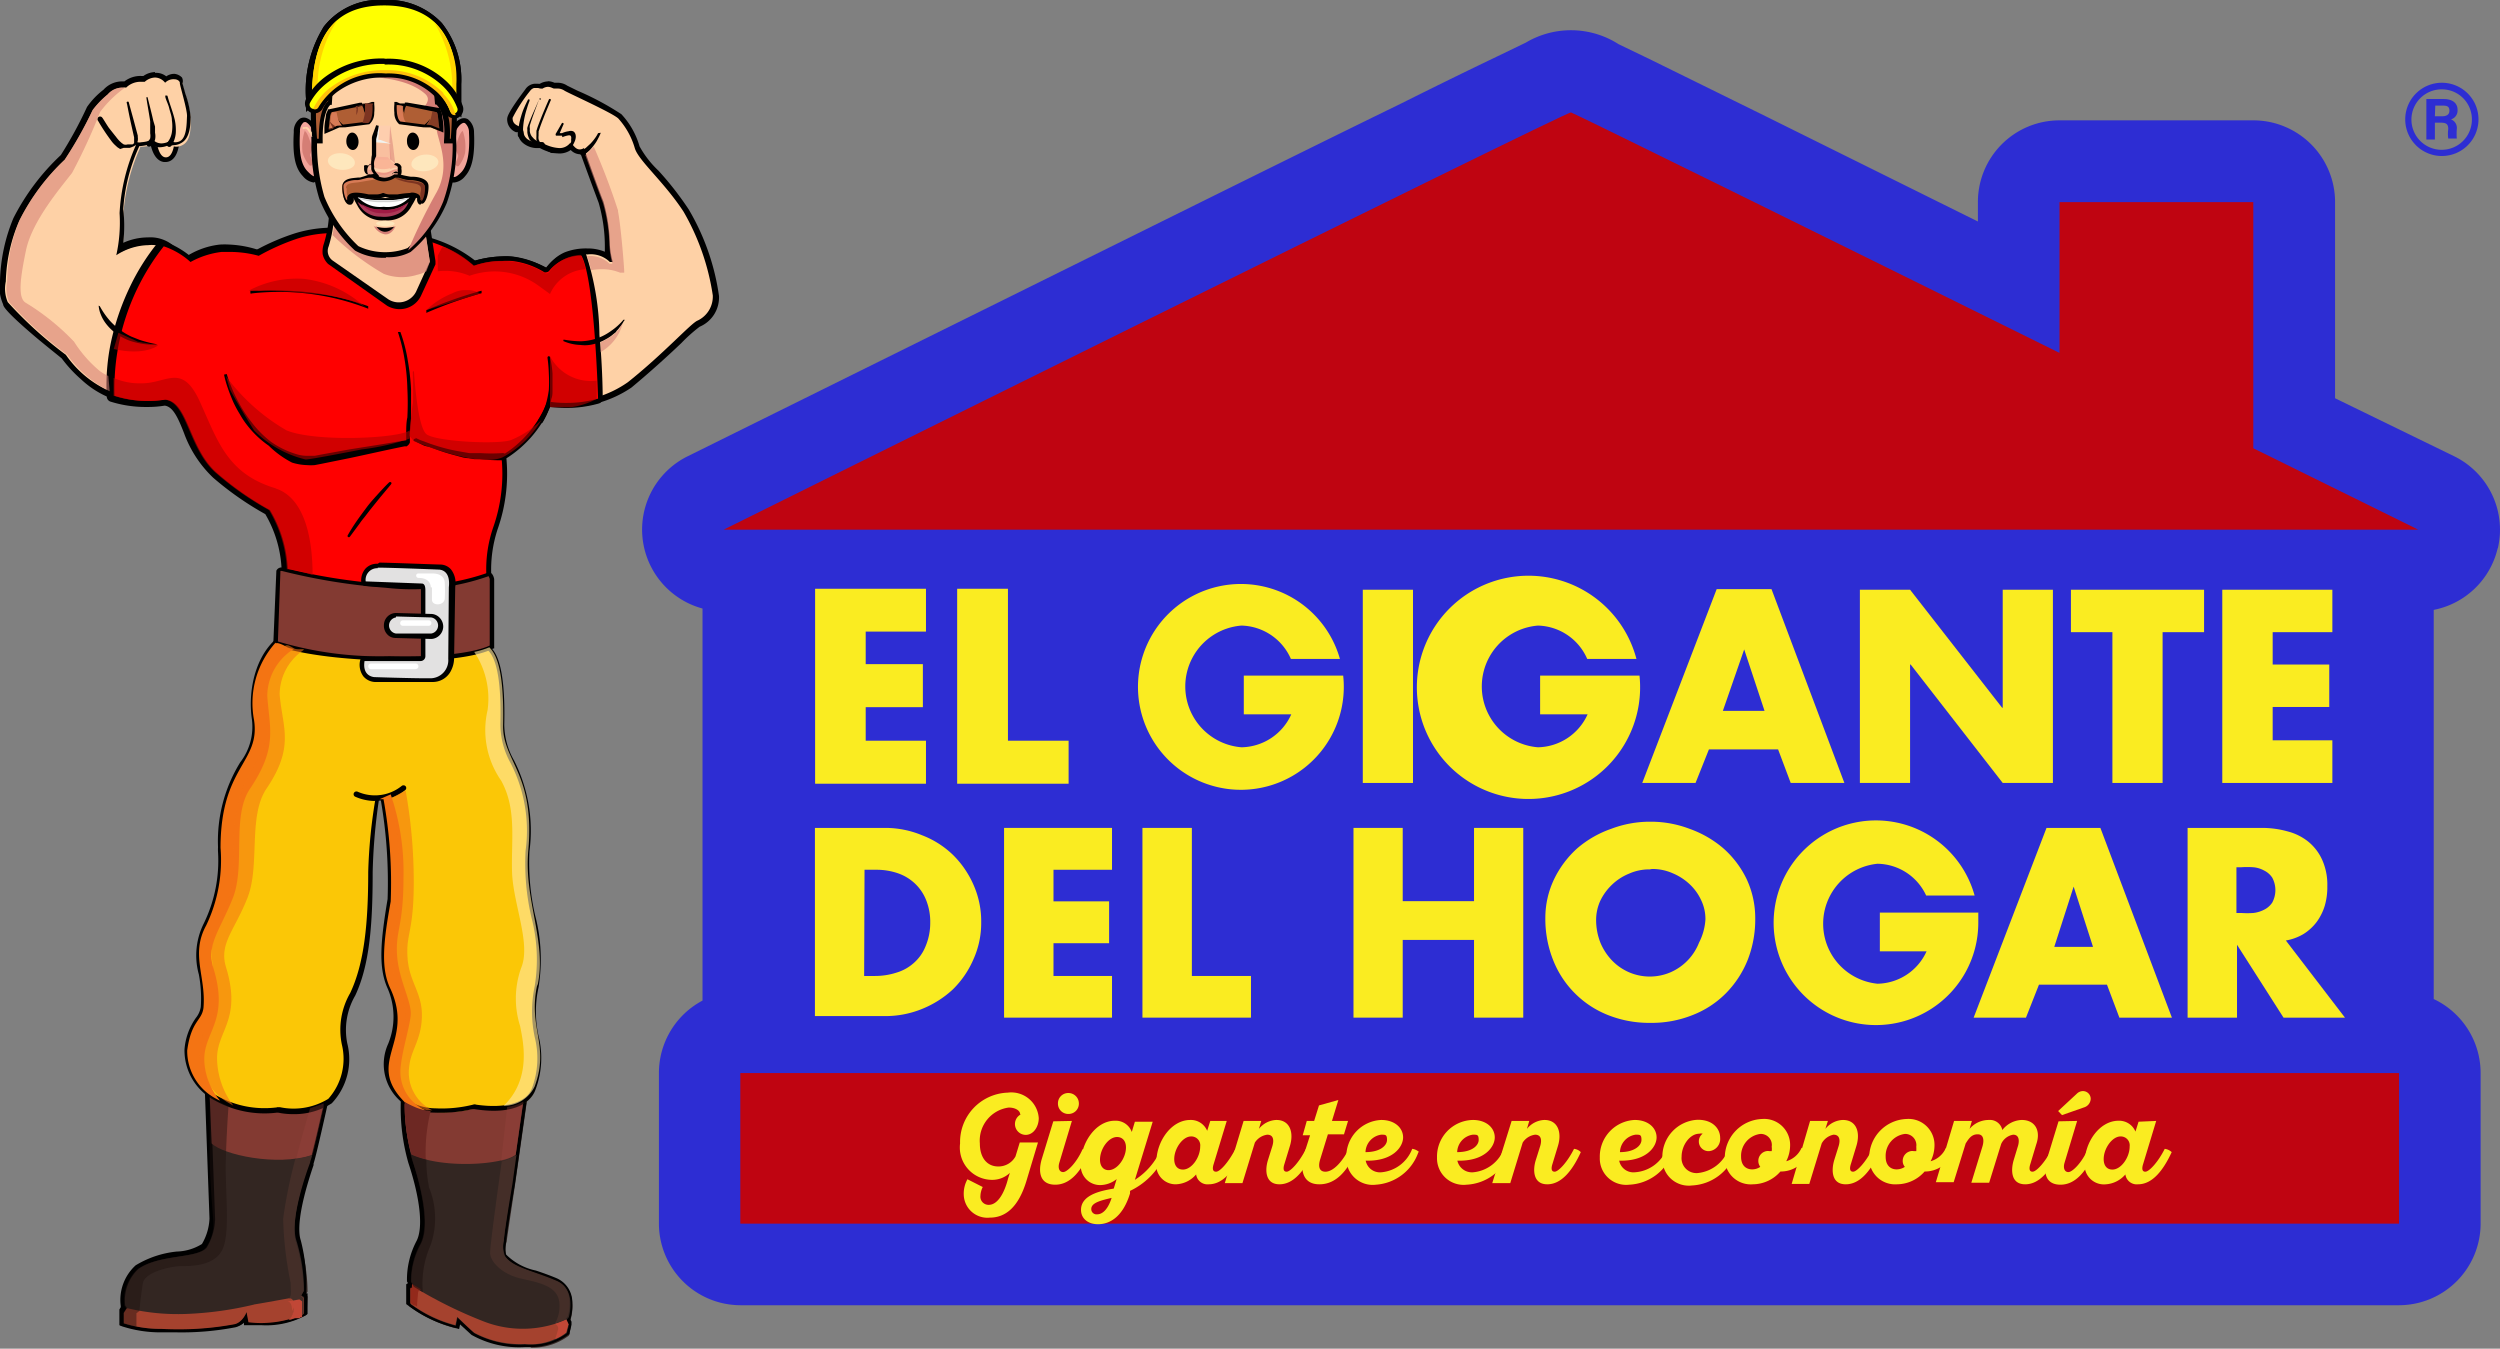 <svg xmlns="http://www.w3.org/2000/svg" xmlns:xlink="http://www.w3.org/1999/xlink" viewBox="0 0 129 69.59"><rect x="0" y="0" width="129" height="69.59" fill="#808080" stroke="none"/><defs><style>.cls-1{fill:none;}.cls-2{isolation:isolate;}.cls-3{fill:#332622;}.cls-4{fill:#833a32;}.cls-5{fill:#a5422e;}.cls-6{fill:#fbc706;}.cls-7{fill:#fed1a6;}.cls-8{fill:red;}.cls-9{fill:#e2e1e1;}.cls-10,.cls-13,.cls-17{mix-blend-mode:darken;}.cls-11{clip-path:url(#clip-path);}.cls-12{fill:#f47413;}.cls-13,.cls-36{opacity:0.58;}.cls-14{clip-path:url(#clip-path-2);}.cls-15{clip-path:url(#clip-path-3);}.cls-16{clip-path:url(#clip-path-4);}.cls-17{opacity:0.6;}.cls-18{clip-path:url(#clip-path-5);}.cls-19{fill:#b20000;}.cls-20{clip-path:url(#clip-path-6);}.cls-21{clip-path:url(#clip-path-7);}.cls-22{clip-path:url(#clip-path-8);}.cls-23{clip-path:url(#clip-path-9);}.cls-24{clip-path:url(#clip-path-10);}.cls-25{fill:#fff;}.cls-26{fill:#442e28;}.cls-27,.cls-40{mix-blend-mode:color-dodge;}.cls-27{opacity:0.33;}.cls-28{clip-path:url(#clip-path-11);}.cls-29{fill:#99433c;}.cls-30{clip-path:url(#clip-path-12);}.cls-31{fill:#c14736;}.cls-32{clip-path:url(#clip-path-13);}.cls-33{fill:#6d2823;}.cls-34{fill:#93291b;}.cls-35{fill:#1e110f;}.cls-37{clip-path:url(#clip-path-14);}.cls-38{opacity:0.46;}.cls-39{clip-path:url(#clip-path-15);}.cls-40{opacity:0.65;}.cls-41{clip-path:url(#clip-path-16);}.cls-42{fill:#ffe799;}.cls-43{clip-path:url(#clip-path-17);}.cls-44{clip-path:url(#clip-path-18);}.cls-45{opacity:0.56;}.cls-46{clip-path:url(#clip-path-19);}.cls-47{fill:#d57e75;}.cls-48{clip-path:url(#clip-path-20);}.cls-49{clip-path:url(#clip-path-21);}.cls-50{opacity:0.71;}.cls-51{clip-path:url(#clip-path-22);}.cls-52{fill:#f2a49a;}.cls-53{opacity:0.43;}.cls-54{clip-path:url(#clip-path-23);}.cls-55{fill:#f69082;}.cls-56{fill:#af5e34;}.cls-57{fill:#d87b56;}.cls-58{fill:#fee7bd;}.cls-59{fill:#d3d3d3;}.cls-60{fill:#aa3957;}.cls-61{fill:#9e1b44;}.cls-62{clip-path:url(#clip-path-24);}.cls-63{fill:#7c3421;}.cls-64{clip-path:url(#clip-path-25);}.cls-65{opacity:0.81;}.cls-66{clip-path:url(#clip-path-26);}.cls-67{clip-path:url(#clip-path-27);}.cls-68{fill:#f4a797;}.cls-69{clip-path:url(#clip-path-28);}.cls-70{fill:#fec9b9;}.cls-71{clip-path:url(#clip-path-29);}.cls-72{fill:#d06c6e;}.cls-73{fill:#f0f2ef;}.cls-74{clip-path:url(#clip-path-30);}.cls-75{fill:#d56e6f;}.cls-76{opacity:0.57;}.cls-77{clip-path:url(#clip-path-31);}.cls-78{fill:#ff0;}.cls-79{fill:#ffd400;}.cls-80{fill:#ffbf0b;}.cls-81{fill:#2d2dd3;}.cls-82{fill:#bf0411;}.cls-83{fill:#faec21;}</style><clipPath id="clip-path"><rect class="cls-1" x="9.64" y="33.15" width="5.51" height="23.63"/></clipPath><clipPath id="clip-path-2"><rect class="cls-1" x="10.29" y="33.31" width="5.38" height="23.75"/></clipPath><clipPath id="clip-path-3"><rect class="cls-1" x="19.58" y="40.94" width="2.53" height="16.35"/></clipPath><clipPath id="clip-path-4"><rect class="cls-1" x="20.02" y="40.71" width="2.53" height="16.58"/></clipPath><clipPath id="clip-path-5"><rect class="cls-1" x="5.86" y="19.5" width="10.28" height="10.19"/></clipPath><clipPath id="clip-path-6"><rect class="cls-1" x="11.66" y="19.41" width="9.5" height="4.3"/></clipPath><clipPath id="clip-path-7"><rect class="cls-1" x="21.15" y="19.15" width="6.8" height="4.55"/></clipPath><clipPath id="clip-path-8"><rect class="cls-1" x="22.59" y="12.76" width="7.62" height="2.44"/></clipPath><clipPath id="clip-path-9"><rect class="cls-1" x="28.38" y="18.38" width="2.43" height="2.63"/></clipPath><clipPath id="clip-path-10"><rect class="cls-1" x="5.87" y="17.17" width="2.29" height="0.97"/></clipPath><clipPath id="clip-path-11"><rect class="cls-1" x="25.86" y="56.84" width="1.14" height="3.07"/></clipPath><clipPath id="clip-path-12"><rect class="cls-1" x="15.24" y="56.92" width="1.46" height="2.88"/></clipPath><clipPath id="clip-path-13"><rect class="cls-1" x="20.88" y="56.86" width="1.34" height="2.96"/></clipPath><clipPath id="clip-path-14"><rect class="cls-1" x="21.17" y="59.46" width="1.32" height="7.22"/></clipPath><clipPath id="clip-path-15"><rect class="cls-1" x="6.36" y="56.49" width="5.44" height="11.96"/></clipPath><clipPath id="clip-path-16"><rect class="cls-1" x="24.47" y="33.43" width="3.41" height="23.72"/></clipPath><clipPath id="clip-path-17"><rect class="cls-1" x="12.83" y="14.39" width="6.03" height="1.5"/></clipPath><clipPath id="clip-path-18"><rect class="cls-1" x="22.03" y="14.97" width="2.78" height="1.03"/></clipPath><clipPath id="clip-path-19"><rect class="cls-1" x="0.28" y="4.52" width="6.16" height="15.67"/></clipPath><clipPath id="clip-path-20"><rect class="cls-1" x="30.2" y="7.55" width="2.02" height="6.52"/></clipPath><clipPath id="clip-path-21"><rect class="cls-1" x="30.95" y="16.66" width="1.19" height="1.51"/></clipPath><clipPath id="clip-path-22"><rect class="cls-1" x="17.11" y="10.21" width="5.07" height="4.12"/></clipPath><clipPath id="clip-path-23"><rect class="cls-1" x="18.94" y="8.08" width="1.75" height="0.92"/></clipPath><clipPath id="clip-path-24"><rect class="cls-1" x="16.88" y="5.34" width="2.36" height="1.44"/></clipPath><clipPath id="clip-path-25"><rect class="cls-1" x="16.76" y="2.39" width="6.62" height="10.54"/></clipPath><clipPath id="clip-path-26"><rect class="cls-1" x="22.02" y="5.74" width="0.65" height="0.91"/></clipPath><clipPath id="clip-path-27"><rect class="cls-1" x="19.23" y="7.34" width="0.98" height="0.91"/></clipPath><clipPath id="clip-path-28"><rect class="cls-1" x="19.3" y="6.48" width="0.85" height="0.9"/></clipPath><clipPath id="clip-path-29"><rect class="cls-1" x="20.09" y="6.48" width="0.3" height="1.96"/></clipPath><clipPath id="clip-path-30"><rect class="cls-1" x="18.92" y="8.73" width="1.77" height="0.51"/></clipPath><clipPath id="clip-path-31"><rect class="cls-1" x="19.08" y="8.63" width="1.58" height="0.32"/></clipPath></defs><g class="cls-2"><g id="Capa_2" data-name="Capa 2"><g id="home"><path class="cls-3" d="M9.13,68.7H8.29a6.16,6.16,0,0,1-2-.3l-.08,0v-.64l.13-.21L6.3,67.4v0a2.37,2.37,0,0,1,.73-2,5.19,5.19,0,0,1,2.13-.65c.6-.1,1.18-.19,1.37-.44a2.77,2.77,0,0,0,.41-1.37l-.24-6.76,6.16.66,0,.13c0,.1-.58,2.62-.73,3l0,.08c-.84,2.46-.82,3.51-.66,4a9.1,9.1,0,0,1,.4,2.6v0l-.11.17.11.08-.05.94,0,0a4.17,4.17,0,0,1-2.23.49h0c-.4,0-.69,0-.7,0h-.09l0-.29a1,1,0,0,1-.55.39,14.24,14.24,0,0,1-3,.26"/><path d="M10.81,56.29l5.9.63s-.58,2.61-.73,3-1.06,3-.68,4.11a8.93,8.93,0,0,1,.39,2.56l-.14.24.14.1,0,.82a4.08,4.08,0,0,1-2.16.46c-.4,0-.69,0-.69,0l-.1-.53s-.19.53-.62.63a14.28,14.28,0,0,1-2.94.26l-.83,0a6.25,6.25,0,0,1-1.94-.29v-.53l.15-.24-.1-.15a2.22,2.22,0,0,1,.68-1.88c1.11-.78,3.05-.52,3.53-1.11a3.06,3.06,0,0,0,.43-1.45l-.24-6.63M10.57,56v.27l.24,6.61a2.81,2.81,0,0,1-.39,1.31,2.58,2.58,0,0,1-1.3.39A5.06,5.06,0,0,0,7,65.29a2.42,2.42,0,0,0-.77,2.1v.06l0,0v0l-.07.12,0,.06v.75l.14.06a6.44,6.44,0,0,0,2,.31h.84a14.62,14.62,0,0,0,3-.26,1,1,0,0,0,.45-.25l0,.14.18,0s.3,0,.71,0a4.26,4.26,0,0,0,2.3-.51l.09-.07v-.11l0-.82v-.13l-.07,0,0,0,0-.06v-.06A9.16,9.16,0,0,0,15.52,64c-.12-.35-.21-1.32.66-3.88l0-.08c.15-.44.71-3,.73-3.07l.06-.25-.26,0-5.9-.63Z"/><path class="cls-4" d="M10.92,59c.58.58,3.37,1.2,5.16.6.22-.84.63-2.69.63-2.69l-5.9-.63Z"/><path class="cls-3" d="M27.35,69.47h-.26a4.87,4.87,0,0,1-2.67-.6c-.17-.13-.53-.48-.74-.68l-.07.34-.12,0a6.8,6.8,0,0,1-2.37-1.13l0,0,0-.9.12-.07-.1-.21v0a3.87,3.87,0,0,1,.49-2c.57-1-.16-3.44-.4-4.15a9.68,9.68,0,0,1-.41-3.15v-.11h6.37l-.62,4.37s-.39,2.6-.43,2.9a1.24,1.24,0,0,0,0,.76,3.14,3.14,0,0,0,1.59.86c.33.11.7.24,1.07.4.88.38.8,1.46.64,2v0l-.08.09.11.23-.12.5,0,0a3.11,3.11,0,0,1-1.95.62"/><path d="M20.88,56.82H27l-.6,4.24S26,63.66,26,64a1.37,1.37,0,0,0,.07.83c.42.63,1.51.79,2.7,1.31,1,.43.58,1.83.58,1.83l-.11.13.12.26-.11.43a3,3,0,0,1-1.87.59H27.1a5,5,0,0,1-2.61-.58c-.23-.19-.88-.82-.88-.82l-.09.43a6.66,6.66,0,0,1-2.32-1.11l0-.78.17-.09-.15-.29a4,4,0,0,1,.49-1.94c.62-1.16-.26-3.81-.4-4.24a10.29,10.29,0,0,1-.41-3.11m-.22-.23v.23A10.33,10.33,0,0,0,21.07,60c.62,1.87.78,3.39.41,4.06A4.27,4.27,0,0,0,21,66.12v0l0,0,.05.09-.09.06v.14l0,.77v.11l.08.06a6.66,6.66,0,0,0,2.41,1.16l.24.07.05-.24v0l.59.54a5,5,0,0,0,2.74.63h.27a3.27,3.27,0,0,0,2-.65l.05,0,0-.08.1-.43,0-.08,0-.07-.06-.12,0,0,0,0v0a2.53,2.53,0,0,0,.1-.83,1.35,1.35,0,0,0-.8-1.29c-.38-.16-.75-.29-1.08-.4a3.06,3.06,0,0,1-1.53-.82s-.09-.17,0-.67c0-.31.43-2.87.44-2.9h0l.6-4.24,0-.26H20.66Z"/><path class="cls-4" d="M26.61,59.58c-.64.51-3.66.76-5.38,0a9.71,9.71,0,0,1-.35-2.75H27Z"/><path class="cls-5" d="M13.13,67.31a17.84,17.84,0,0,1-3.53.49,11.24,11.24,0,0,1-3-.29l-.06,0,0,0-.15.24v.53a6.25,6.25,0,0,0,1.94.29,15.83,15.83,0,0,0,3.77-.24c.43-.1.62-.63.62-.63l.1.53a5.37,5.37,0,0,0,2.85-.43l0-.82-.14-.1h0c-.61.11-2.19.4-2.42.43"/><path class="cls-5" d="M29.33,68.33l-.11-.24a5.55,5.55,0,0,1-4.25.1,22.77,22.77,0,0,1-3.62-1.79l-.17.09,0,.78a6.66,6.66,0,0,0,2.32,1.11l.09-.43s.65.63.88.82a5,5,0,0,0,2.61.58,3,3,0,0,0,2.12-.59Z"/><path class="cls-6" d="M14.89,32.67c-1.45.75-2,2.71-1.78,4.44.33,2.2-1.73,2.38-1.73,6.59a7.75,7.75,0,0,1-.74,4c-.82,1.49,0,2.65-.14,4.25-.08.68-.63.65-.84,2.2a2.78,2.78,0,0,0,1.54,2.52,5.18,5.18,0,0,0,3,.59.67.67,0,0,1,.2,0A3.62,3.62,0,0,0,17,56.82a3.23,3.23,0,0,0,.74-2.94,3.73,3.73,0,0,1,.42-2.57c.7-1.5.89-3.46.89-6.31a28.78,28.78,0,0,1,.37-3.78l.33,0a24.06,24.06,0,0,1,.37,5.28c-.4,2.18-.51,3.5,0,4.53,1.25,2.76-1.36,3.74.74,5.84a2.8,2.8,0,0,0,1.6.51,6.62,6.62,0,0,0,2-.18s.08,0,.12,0c1.91.27,2.79-.29,3-.94.79-2.15-.37-3,.14-5.28s-.7-4.39-.47-7c.36-4-1.35-4.62-1.3-6.49.09-3.93-.76-3.86-.85-4.11-.19-.58-10.22-.61-10.22-.61"/><path d="M15.13,57.49a3.78,3.78,0,0,1-.74-.07.42.42,0,0,0-.16,0,5.27,5.27,0,0,1-3.1-.61,2.92,2.92,0,0,1-1.61-2.66,3.24,3.24,0,0,1,.59-1.63,1.19,1.19,0,0,0,.25-.56,6.55,6.55,0,0,0-.1-1.68,3.68,3.68,0,0,1,.25-2.62,7.38,7.38,0,0,0,.74-3.7,2.18,2.18,0,0,1,0-.25,7.73,7.73,0,0,1,1.15-4.38A3,3,0,0,0,13,37.13c-.24-1.62.24-3.75,1.85-4.58l0,0h0s2.54,0,5,.09c1.48.05,2.66.11,3.52.18,1.57.14,1.75.29,1.8.44l.06.06c.28.25.87.78.79,4.09a3.83,3.83,0,0,0,.51,1.84,8,8,0,0,1,.79,4.67,12.06,12.06,0,0,0,.3,3.34,9,9,0,0,1,.17,3.68,5.86,5.86,0,0,0,0,2.52,4.65,4.65,0,0,1-.16,2.77c-.15.43-.78,1.37-3.16,1h0l-.08,0a7.26,7.26,0,0,1-2,.18,2.87,2.87,0,0,1-1.68-.55,2.54,2.54,0,0,1-.68-3A3.67,3.67,0,0,0,20,51c-.49-1.08-.36-2.45,0-4.61a24.91,24.91,0,0,0-.35-5.1l-.1,0A29.77,29.77,0,0,0,19.23,45c0,2.67-.15,4.77-.9,6.37a3.53,3.53,0,0,0-.41,2.47,3.32,3.32,0,0,1-.8,3.09,3.57,3.57,0,0,1-2,.56m-.85-.36h.17a3.43,3.43,0,0,0,2.5-.43,3.1,3.1,0,0,0,.7-2.8,3.78,3.78,0,0,1,.43-2.66C18.8,49.7,19,47.63,19,45a26.78,26.78,0,0,1,.38-3.82l0-.09.44-.06h.07l0,.06s.05,0,.14.74c0,.27.12.83.18,1.52a14.11,14.11,0,0,1,.08,3.13c-.39,2.1-.51,3.44-.05,4.44A4,4,0,0,1,20.36,54a2.27,2.27,0,0,0,.6,2.72,2.71,2.71,0,0,0,1.51.47A6.66,6.66,0,0,0,24.41,57h0a.22.22,0,0,1,.16,0c1.52.22,2.6-.1,2.88-.85a4.44,4.44,0,0,0,.14-2.64,6.32,6.32,0,0,1,0-2.62,8.57,8.57,0,0,0-.17-3.56,12.29,12.29,0,0,1-.3-3.43,7.64,7.64,0,0,0-.77-4.52,4.13,4.13,0,0,1-.53-2c.08-3.19-.49-3.69-.7-3.88a.55.55,0,0,1-.13-.17c-.1-.08-.77-.31-5.22-.44-2.29-.07-4.54-.08-4.85-.09-1.47.79-1.9,2.76-1.67,4.28a3.33,3.33,0,0,1-.61,2.37,7.41,7.41,0,0,0-1.12,4.24,2.26,2.26,0,0,0,0,.25,7.52,7.52,0,0,1-.77,3.83,3.5,3.5,0,0,0-.23,2.45A6.59,6.59,0,0,1,10.64,52a1.46,1.46,0,0,1-.3.69,3,3,0,0,0-.55,1.51,2.68,2.68,0,0,0,1.48,2.38,5,5,0,0,0,2.94.57h.07M24.41,57Z"/><path class="cls-7" d="M8.55,8.26H8.49c-.52-.06-.62-1-.62-1.17A.13.13,0,0,1,7.94,7l.07,0,.08,0,.21.15L9,7.2a.14.14,0,0,1,.13.15c0,.09-.08.91-.58.91Z"/><path d="M8,7.08l.24.18L9,7.34s-.05.78-.44.78h0c-.43,0-.5-1-.5-1M8,6.8a.23.23,0,0,0-.14,0,.26.26,0,0,0-.14.26c0,.21.12,1.22.74,1.3h.08c.16,0,.47-.07.63-.59a2.23,2.23,0,0,0,.09-.45A.28.28,0,0,0,9,7.06L8.35,7l-.18-.14A.33.33,0,0,0,8,6.8"/><path class="cls-7" d="M7.48,20.74l-.51,0A5.46,5.46,0,0,1,3.29,18.4a19.29,19.29,0,0,1-3-2.76A2,2,0,0,1,.18,14.5a8.8,8.8,0,0,1,.64-3.17h0A11.62,11.62,0,0,1,3.24,8.14,20.07,20.07,0,0,0,4.65,5.62a4.17,4.17,0,0,1,.82-.85,1.14,1.14,0,0,1,.87-.39h.12a1.18,1.18,0,0,1,.82-.29h.15A1,1,0,0,1,8,3.9a.79.79,0,0,1,.52.21A.7.7,0,0,1,9,4a.46.46,0,0,1,.34.14.27.27,0,0,1,.08.22,4.48,4.48,0,0,0,.15.55,5.41,5.41,0,0,1,.27,1.19v.12c0,.42,0,1.06-.43,1.27a.65.65,0,0,1-.31.08.44.44,0,0,1-.25-.07,1,1,0,0,1-.47.13.72.72,0,0,1-.48-.18,1.67,1.67,0,0,1-.57.12h-.1a.13.13,0,0,1,0,.06,10,10,0,0,0-.86,3.36,7.48,7.48,0,0,1-.09,2,3.11,3.11,0,0,1,1.46-.38,1.71,1.71,0,0,1,1.41.58c.19.28.3.46.37.58a3.7,3.7,0,0,1,1.95-.8,3.91,3.91,0,0,1,.49,0,5.21,5.21,0,0,1,2.65.85.15.15,0,0,1-.08.26h0l-.18,0A9,9,0,0,1,11.62,18a17.73,17.73,0,0,1-2,1.67.94.94,0,0,1,.52.41.4.4,0,0,1,0,.35.14.14,0,0,1-.12.07h0a.17.17,0,0,1-.1-.06,14.18,14.18,0,0,1-2.42.26"/><path d="M8,4a.68.68,0,0,1,.52.27A.6.6,0,0,1,9,4.09c.17,0,.29.11.28.2S9.67,5.68,9.65,6s0,1.08-.36,1.28a.52.52,0,0,1-.24.06.28.28,0,0,1-.23-.1.93.93,0,0,1-.49.16.63.63,0,0,1-.45-.2,1.87,1.87,0,0,1-.6.14A.37.37,0,0,1,7,7.3l0,.22A9.91,9.91,0,0,0,6.17,11,7.75,7.75,0,0,1,6,13.17a3.11,3.11,0,0,1,1.66-.52A1.55,1.55,0,0,1,9,13.17a5.45,5.45,0,0,1,.47.75s.31-.61,2-.91a3.71,3.71,0,0,1,.47,0,5.17,5.17,0,0,1,2.57.83l-.33-.1c-.57,3.23-4.81,6-4.81,6s.91.24.69.65a.66.66,0,0,0,0-.09,14,14,0,0,1-2.52.29l-.5,0A5.42,5.42,0,0,1,3.4,18.31a20.82,20.82,0,0,1-3-2.72,1.77,1.77,0,0,1-.1-1.07A8.4,8.4,0,0,1,1,11.38,11.21,11.21,0,0,1,3.34,8.24,20.53,20.53,0,0,0,4.78,5.68a4.72,4.72,0,0,1,.78-.81,1,1,0,0,1,.78-.35.68.68,0,0,1,.17,0,1.06,1.06,0,0,1,.77-.3h.19A.84.84,0,0,1,8,4m0-.28v0a1.08,1.08,0,0,0-.6.2H7.28a1.35,1.35,0,0,0-.86.28H6.34a1.3,1.3,0,0,0-1,.43,4,4,0,0,0-.85.89A21,21,0,0,1,3.14,8,11.76,11.76,0,0,0,.69,11.26v0A9,9,0,0,0,0,14.49,2.14,2.14,0,0,0,.16,15.7c0,.11.17.41,1.65,1.67.63.53,1.23,1,1.38,1.13a6.91,6.91,0,0,0,1,1.08A4.82,4.82,0,0,0,7,20.86l.52,0a14.17,14.17,0,0,0,2.38-.25l.11.05h0a.27.27,0,0,0,.24-.14.49.49,0,0,0,0-.47.82.82,0,0,0-.38-.38,17.22,17.22,0,0,0,1.81-1.55,12.06,12.06,0,0,0,1.66-2,6.71,6.71,0,0,0,1-2.11h0l.08,0a.3.3,0,0,0,.25-.17.28.28,0,0,0-.09-.35,5.55,5.55,0,0,0-2.73-.87,4.24,4.24,0,0,0-.51,0h0a4,4,0,0,0-1.88.72c-.07-.12-.17-.26-.3-.45a1.83,1.83,0,0,0-1.52-.64,3.09,3.09,0,0,0-1.28.28,7.62,7.62,0,0,0,0-1.74,9.17,9.17,0,0,1,.83-3.25,2.08,2.08,0,0,0,.55-.1.9.9,0,0,0,.5.16,1.25,1.25,0,0,0,.47-.11.62.62,0,0,0,.25,0,.76.76,0,0,0,.37-.1c.48-.24.5-.93.51-1.39V6.06a4.93,4.93,0,0,0-.28-1.24c-.05-.2-.13-.45-.14-.52A.42.42,0,0,0,9.39,4,.63.63,0,0,0,9,3.81a.72.72,0,0,0-.42.13A.84.84,0,0,0,8,3.76"/><path d="M5.3,6.1c.11.17.21.34.32.5L6,7.08a2,2,0,0,0,.18.21l.1.09.1.07a.33.33,0,0,0,.21,0l.13,0,.12,0,.08-.06,0-.06V7.09l-.13-.58q-.13-.58-.24-1.17a.06.06,0,0,1,0-.08.07.07,0,0,1,.09,0c.1.38.21.76.31,1.14L7.11,7l0,.07v0a.06.06,0,0,0,0,0,.61.61,0,0,1,0,.19.52.52,0,0,1-.09.2.45.45,0,0,1-.17.11,1,1,0,0,1-.16.06l-.17,0H6.38L6.2,7.69,6.06,7.6l-.12-.11a1.5,1.5,0,0,1-.21-.24,10.14,10.14,0,0,1-.66-1,.15.15,0,0,1,0-.2.14.14,0,0,1,.19,0Z"/><path d="M7.61,5c.1.41.21.82.3,1.23L8,6.53c0,.11,0,.21,0,.32a.88.88,0,0,1,0,.36.72.72,0,0,1-.21.32.14.14,0,0,1-.19-.21h0a.43.43,0,0,0,.15-.18.75.75,0,0,0,0-.26c0-.1,0-.21,0-.31s0-.2,0-.31c-.06-.41-.14-.82-.2-1.24a0,0,0,0,1,0,0s.05,0,.05,0"/><path d="M8.64,4.94c.11.42.28.82.38,1.25a2.57,2.57,0,0,1,.05.68,1.39,1.39,0,0,1-.24.67h0a.13.13,0,0,1-.19,0,.13.13,0,0,1,0-.19h0a1.1,1.1,0,0,0,.23-.53,2.08,2.08,0,0,0,0-.61c0-.21-.09-.42-.14-.63S8.57,5.18,8.53,5c0,0,0-.07,0-.07s.07,0,.07,0Z"/><path class="cls-7" d="M27.46,20.85a.16.16,0,0,1-.11-.05A36,36,0,0,1,24.1,15l-.44-.91a.14.14,0,0,1,0-.11.11.11,0,0,1,.08-.08,6.31,6.31,0,0,1,2.19-.48h.23a5.22,5.22,0,0,1,2.1.64,2.14,2.14,0,0,1,2-1,1.9,1.9,0,0,1,1.11.29,3.82,3.82,0,0,1-.09-.63A8.29,8.29,0,0,0,31,10.47c-.2-.48-.79-2.11-1-2.6l-.14,0a.6.6,0,0,1-.44-.26v0a.84.84,0,0,1-.61.24,2,2,0,0,1-.93-.29h-.12a1.06,1.06,0,0,1-.69-.21A.6.6,0,0,1,26.85,7a.37.37,0,0,0,0-.14.65.65,0,0,0-.15-.1.55.55,0,0,1-.38-.55,5,5,0,0,1,.9-1.43.48.48,0,0,1,.38-.25h.18a.38.38,0,0,0,.16,0,.72.72,0,0,1,.36-.11.73.73,0,0,1,.3.07l0,0h.22a.81.81,0,0,1,.38.13l.54.27A15.39,15.39,0,0,1,32,6a3.87,3.87,0,0,1,.9,1.61,5.2,5.2,0,0,0,1,1.26,18.65,18.65,0,0,1,1.55,2,12.11,12.11,0,0,1,1.53,4.39A1.5,1.5,0,0,1,36,16.67a6.85,6.85,0,0,0-1,.87c-.65.62-1.54,1.47-2.57,2.29a5.66,5.66,0,0,1-3.49,1h0a10.55,10.55,0,0,1-1.39-.1h0a.14.14,0,0,1-.1.11h0"/><path d="M28.26,4.48c.17,0,.27.09.34.09l.22,0a.63.63,0,0,1,.31.11c.21.13,2.44,1.13,2.77,1.43a3.89,3.89,0,0,1,.86,1.55c.21.65,1.51,1.73,2.51,3.26a12.21,12.21,0,0,1,1.51,4.32A1.37,1.37,0,0,1,36,16.54c-.33.12-1.74,1.7-3.6,3.18a5.51,5.51,0,0,1-3.4,1,8.2,8.2,0,0,1-1.5-.13l0,.14A45.46,45.46,0,0,1,23.78,14a6.19,6.19,0,0,1,2.14-.47h.22a5.16,5.16,0,0,1,2.17.7,2,2,0,0,1,2-1.1,1.4,1.4,0,0,1,1.16.39h.15a4.12,4.12,0,0,1-.15-.87,8.68,8.68,0,0,0-.34-2.27c-.24-.57-1-2.74-1-2.74a.4.4,0,0,1-.22.07c-.25,0-.36-.31-.46-.31l-.05,0a.68.68,0,0,1-.55.24,1.94,1.94,0,0,1-.9-.29h-.15a.94.94,0,0,1-.6-.18c-.25-.23-.12-.33-.25-.52s-.51-.15-.5-.57a8,8,0,0,1,.87-1.35c.12-.16.2-.19.27-.19l.18,0A.53.53,0,0,0,28,4.57a.53.53,0,0,1,.29-.09m0-.28a.88.88,0,0,0-.43.12.16.16,0,0,1-.09,0h-.18a.64.64,0,0,0-.49.3c-.92,1.22-.92,1.42-.93,1.51a.71.71,0,0,0,.45.69l.1,0a.15.15,0,0,1,0,.08.78.78,0,0,0,.28.49,1.14,1.14,0,0,0,.78.25h.08a2.2,2.2,0,0,0,1,.28,1,1,0,0,0,.59-.18.68.68,0,0,0,.47.22h.05c.21.59.73,2,.92,2.5a8.14,8.14,0,0,1,.32,2.17c0,.11,0,.24,0,.36a2.3,2.3,0,0,0-.91-.17,3,3,0,0,0-1.16.2,2.11,2.11,0,0,0-.93.8,5.4,5.4,0,0,0-2-.6h-.24a6.55,6.55,0,0,0-2.24.49.25.25,0,0,0-.16.16.24.24,0,0,0,0,.22l.44.91a36.32,36.32,0,0,0,3.27,5.82.29.29,0,0,0,.22.11h.07a.31.31,0,0,0,.15-.1A9.24,9.24,0,0,0,29,21a5.86,5.86,0,0,0,3.58-1c1-.83,1.93-1.68,2.58-2.3a8.19,8.19,0,0,1,.94-.84,1.64,1.64,0,0,0,1-1.59,12.09,12.09,0,0,0-1.56-4.46,16.11,16.11,0,0,0-1.56-2A5.14,5.14,0,0,1,33,7.55a4.05,4.05,0,0,0-.94-1.66A14.58,14.58,0,0,0,29.8,4.68l-.53-.26a.88.88,0,0,0-.45-.15h-.21a.86.86,0,0,0-.35-.08"/><path d="M27.82,5.12l-.25.67c-.08.22-.16.45-.23.68a.47.47,0,0,0,0,.16s0,0,0,.07a.22.22,0,0,0,0,.08.54.54,0,0,0,.11.27l.11.12.12.09.14.07.08,0h.07a.14.14,0,0,1,0,.28h-.08l0,0-.1,0-.17-.11a.87.87,0,0,1-.15-.13l-.13-.15a1,1,0,0,1-.13-.39V6.69a.38.38,0,0,1,0-.1,1.89,1.89,0,0,1,.06-.18c.09-.23.18-.45.28-.67s.19-.44.29-.66a0,0,0,0,1,.07,0,0,0,0,0,1,0,.06"/><path d="M27.34,5.17a3.66,3.66,0,0,0-.15.43,4.16,4.16,0,0,0-.12.44,3.5,3.5,0,0,0-.07.45,2.16,2.16,0,0,0,0,.44h0a.13.13,0,0,1-.13.15A.13.13,0,0,1,26.72,7h0a2.63,2.63,0,0,1,.05-.49A3.45,3.45,0,0,1,26.89,6a3.43,3.43,0,0,1,.16-.45c.06-.14.13-.28.2-.42a0,0,0,0,1,.07,0,0,0,0,0,1,0,.06Z"/><path d="M28.42,5.17l-.3.72c-.09.24-.19.48-.27.72l-.06.18a.29.29,0,0,1,0,.09v0h0V7a.8.8,0,0,0,0,.18.51.51,0,0,0,.07.15,1.08,1.08,0,0,0,.28.23,2.55,2.55,0,0,0,.33.17h0a1.26,1.26,0,0,0,.61,0,.63.63,0,0,0,.23-.16,1.07,1.07,0,0,0,.16-.25.74.74,0,0,0,0-.14.24.24,0,0,0,0-.12.1.1,0,0,0-.05-.07.2.2,0,0,0-.11,0,1.2,1.2,0,0,0-.29.09l0,0L29,7h-.11l-.11,0-.09,0h0a.1.1,0,0,1,0-.12l.3-.52a.05.05,0,0,1,.08,0,.05.05,0,0,1,0,.07l-.24.56,0-.12.05,0,.06,0H29l0,0a1.29,1.29,0,0,1,.35-.1.33.33,0,0,1,.21,0,.2.2,0,0,1,.09.07.27.27,0,0,1,.05.11.46.46,0,0,1,0,.2.64.64,0,0,1-.06.18,1,1,0,0,1-.19.3.64.64,0,0,1-.31.2,1,1,0,0,1-.35.06,1.39,1.39,0,0,1-.35,0h0a3.9,3.9,0,0,1-.35-.19,1.18,1.18,0,0,1-.31-.28.5.5,0,0,1-.1-.19,1.91,1.91,0,0,1,0-.21V7h0V6.85l0-.1.06-.19c.09-.24.18-.48.28-.72s.2-.48.31-.72a.06.06,0,0,1,.08,0,.06.06,0,0,1,0,.08Z"/><path d="M31,6.85a2.3,2.3,0,0,1-.15.32,1.75,1.75,0,0,1-.18.29,3.11,3.11,0,0,1-.23.28,3.22,3.22,0,0,1-.28.24.15.15,0,0,1-.2,0,.14.14,0,0,1,0-.19h0a1.91,1.91,0,0,0,.27-.16l.24-.22a2.52,2.52,0,0,0,.21-.25,1.75,1.75,0,0,0,.18-.29h0s0,0,0,0a0,0,0,0,1,0,0"/><path class="cls-7" d="M12.21,13.61a10.86,10.86,0,0,1,5.9-1.5c3.14.24,5,.53,6.72,1.93l3.67,5.37a5.73,5.73,0,0,1-2.71,4.06,12.92,12.92,0,0,1-.14,2.8c-.24,1.07-.87,1.89-.68,3.48,0,0-6.28,1.89-10-.38a7.07,7.07,0,0,0-1-3.05s-3.43-1.69-4.3-4.54c0,0,.34-1.16-1.74-1.45-1.11-.2,4.35-6.72,4.35-6.72"/><path class="cls-8" d="M20.28,30.72c-4.31,0-5.51-1.2-5.56-1.26a.15.15,0,0,1,0-.09,6.31,6.31,0,0,0-.88-2.94,17.21,17.21,0,0,1-2.69-1.89,5.83,5.83,0,0,1-1.45-2.27c-.35-.81-.62-1.46-1.17-1.51a5.06,5.06,0,0,1-.88.07,5.89,5.89,0,0,1-1.78-.27.14.14,0,0,1-.09-.13,11.95,11.95,0,0,1,2.57-7.81.16.16,0,0,1,.11,0h.05l0,0a4,4,0,0,1,1.3.75,4.34,4.34,0,0,1,1.6-.48h.38a5.91,5.91,0,0,1,1.53.19,10.74,10.74,0,0,1,2-.87,6.31,6.31,0,0,1,2.09-.29c.81,0,1.81.08,3.16.2a6.53,6.53,0,0,1,3.92,1.5,4.57,4.57,0,0,1,1.43-.23,3.52,3.52,0,0,1,.56,0,4.08,4.08,0,0,1,1.7.61h0l.06,0A2.32,2.32,0,0,1,30,13.05a.12.12,0,0,1,.12.07c.7,1.23.88,7.19.88,7.44a.13.13,0,0,1-.1.14,5.79,5.79,0,0,1-1.66.23,7.1,7.1,0,0,1-.9-.06A5.73,5.73,0,0,1,26,23.6a8.24,8.24,0,0,1-.45,3.68,6.7,6.7,0,0,0-.33,2.46.13.13,0,0,1-.09.14,14.81,14.81,0,0,1-4.84.84"/><path d="M17.4,12c.81,0,1.81.08,3.15.2a6.22,6.22,0,0,1,3.9,1.52,4.22,4.22,0,0,1,1.46-.25,3.44,3.44,0,0,1,.54,0,4.09,4.09,0,0,1,1.64.58.16.16,0,0,0,.09,0,.21.21,0,0,0,.17-.09A2.15,2.15,0,0,1,30,13.19h0c.69,1.22.86,7.38.86,7.38a5.85,5.85,0,0,1-1.62.22,5.57,5.57,0,0,1-1-.08,5.6,5.6,0,0,1-2.37,2.81,8.33,8.33,0,0,1-.43,3.72,6.65,6.65,0,0,0-.34,2.51,14.63,14.63,0,0,1-4.79.83c-4.3,0-5.46-1.21-5.46-1.21a6.48,6.48,0,0,0-.92-3.05,15.49,15.49,0,0,1-2.7-1.88c-1.49-1.26-1.5-3.73-2.71-3.82a5.48,5.48,0,0,1-.88.07,5.56,5.56,0,0,1-1.73-.27,11.85,11.85,0,0,1,2.54-7.71,3.9,3.9,0,0,1,1.38.81A4.37,4.37,0,0,1,11.43,13h.37a5.62,5.62,0,0,1,1.55.2,11.47,11.47,0,0,1,2-.89,6.19,6.19,0,0,1,2-.28m0-.28a6.56,6.56,0,0,0-2.13.29,11.44,11.44,0,0,0-2,.86,6.29,6.29,0,0,0-1.51-.18h-.39a4.35,4.35,0,0,0-1.56.45,4.49,4.49,0,0,0-1.28-.71l-.05,0-.1,0a.32.32,0,0,0-.22.1,11.37,11.37,0,0,0-1.4,2.23,12.9,12.9,0,0,0-.9,2.5,10.76,10.76,0,0,0-.3,3.18.28.28,0,0,0,.18.25A6.08,6.08,0,0,0,7.61,21a5.26,5.26,0,0,0,.89-.07c.42.06.67.58,1,1.43A6,6,0,0,0,11,24.65a16,16,0,0,0,2.69,1.88,6.16,6.16,0,0,1,.84,2.84.27.27,0,0,0,.08.19c.05.05,1.29,1.3,5.66,1.3A15.05,15.05,0,0,0,25.17,30a.3.3,0,0,0,.18-.3,6.65,6.65,0,0,1,.33-2.4,8.61,8.61,0,0,0,.45-3.65A5.88,5.88,0,0,0,28.39,21a7.21,7.21,0,0,0,.81.05,6.13,6.13,0,0,0,1.7-.23.28.28,0,0,0,.2-.28s0-1.57-.17-3.25a13.8,13.8,0,0,0-.72-4.26.29.29,0,0,0-.25-.14h0a2.39,2.39,0,0,0-1.79.93,4.45,4.45,0,0,0-1.69-.58,3.56,3.56,0,0,0-.57,0,4.69,4.69,0,0,0-1.39.21A6.91,6.91,0,0,0,20.57,12c-1.35-.12-2.36-.2-3.17-.2"/><path d="M11.7,19.3a6,6,0,0,0,.24.67,6.44,6.44,0,0,0,.3.65A7,7,0,0,0,13,21.81a5.23,5.23,0,0,0,1,1,4.53,4.53,0,0,0,1.25.61,1.89,1.89,0,0,0,.66.1l.33,0,.36-.07,1.43-.26c1-.16,1.92-.3,2.88-.47h0l0,0a.1.1,0,0,0,.05,0l0,0h0v-.06c0-.13,0-.25,0-.37s0-.5.06-.75a14.79,14.79,0,0,0,0-1.49,10.58,10.58,0,0,0-.14-1.48,8.89,8.89,0,0,0-.35-1.44l.13,0a8,8,0,0,1,.38,1.46,12.29,12.29,0,0,1,.17,1.5c0,.5,0,1,0,1.5l-.06.75c0,.13,0,.26,0,.38v.11a.35.35,0,0,1-.07.12l-.09.08-.05,0-.06,0h0c-.95.19-1.9.41-2.85.61l-1.43.29-.36.07a2.69,2.69,0,0,1-.4,0,2.89,2.89,0,0,1-.77-.13A4.87,4.87,0,0,1,13.87,23a5,5,0,0,1-1.07-1,4.22,4.22,0,0,1-.42-.62,5.84,5.84,0,0,1-.35-.65q-.15-.35-.27-.69a5.75,5.75,0,0,1-.2-.71Z"/><path d="M21.43,22.59l.26.12.27.1.27.1.28.09a8.88,8.88,0,0,0,1.13.28l.57.1.29,0h.28a8.83,8.83,0,0,0,1.15,0h0a.19.19,0,0,1,.2.17.19.19,0,0,1-.18.2h0a9.65,9.65,0,0,1-1.2-.06l-.14,0-.15,0-.3-.05c-.19,0-.39-.07-.58-.12a11.34,11.34,0,0,1-1.13-.35l-.28-.1L21.9,23l-.54-.25a.07.07,0,0,1,0-.09.07.07,0,0,1,.09,0h0Z"/><path d="M19,15.93a12.6,12.6,0,0,0-6-.79h0a.09.09,0,0,1-.08,0V15l.05,0h0A4.87,4.87,0,0,1,13.4,15a10.17,10.17,0,0,1,1.33,0A13.53,13.53,0,0,1,19,15.8Z"/><path d="M22,16.15,22,16a21.91,21.91,0,0,1,2.85-1l0,.13a21.75,21.75,0,0,0-2.82,1"/><path d="M20.17,25l-.55.66-.54.67-.26.34c-.09.11-.18.22-.26.34l-.51.69h0a.07.07,0,0,1-.1,0,.07.07,0,0,1,0-.09c.14-.25.3-.5.46-.73s.34-.47.51-.7.37-.45.56-.66.39-.43.6-.63a.08.08,0,0,1,.1,0,.06.06,0,0,1,0,.09Z"/><path d="M28.38,18.43a4.85,4.85,0,0,1,.13.85c0,.14,0,.29,0,.43s0,.29,0,.43,0,.29-.06.44a3.2,3.2,0,0,1-.1.42,3.52,3.52,0,0,1-.15.42l-.1.2L28,21.8a.13.13,0,0,1-.19,0,.13.13,0,0,1,0-.18h0A3.9,3.9,0,0,0,28,21.3c.06-.12.1-.25.15-.38a5.42,5.42,0,0,0,.17-.8,7.69,7.69,0,0,0,0-.83,7.53,7.53,0,0,0-.07-.83h0s0-.07.06-.08a.08.08,0,0,1,.08.06"/><path d="M5.15,15.8a4.12,4.12,0,0,0,.53.76,3.59,3.59,0,0,0,.7.59,3.78,3.78,0,0,0,.4.22l.43.17a6.51,6.51,0,0,0,.92.23,0,0,0,0,1,0,0s0,0,0,0a3.2,3.2,0,0,1-1-.07,3.62,3.62,0,0,1-.47-.13,3.13,3.13,0,0,1-.45-.22,2.5,2.5,0,0,1-.75-.66,1.92,1.92,0,0,1-.25-.44,1.54,1.54,0,0,1-.12-.48,0,0,0,0,1,0,0s0,0,0,0Z"/><path class="cls-4" d="M14.38,29.44l-.16,3.72s1.57.7,5.87.8,5.29-.6,5.29-.6l0-3.52s-.06-.3-.18-.24a12,12,0,0,1-5.27.59,31.47,31.47,0,0,1-5.36-.86c-.13,0-.21.11-.21.11"/><path d="M20.88,34.09h-.79c-4.28-.1-5.86-.78-5.92-.81l-.07,0,.16-3.83,0,0a.29.29,0,0,1,.34-.16,30.5,30.5,0,0,0,5.34.85,11.75,11.75,0,0,0,5.21-.58.2.2,0,0,1,.17,0c.12.06.17.26.18.32h0l0,3.58-.05,0s-.94.64-4.57.64m-6.54-1a18.36,18.36,0,0,0,5.75.76c3.69.09,4.93-.43,5.18-.55l0-3.44a1,1,0,0,0-.06-.14,11.82,11.82,0,0,1-5.29.6,31.31,31.31,0,0,1-5.38-.87s-.05,0-.07,0Z"/><path class="cls-9" d="M22,35.11c-.85,0-2.65-.06-2.67-.06a.71.71,0,0,1-.49-.24.85.85,0,0,1-.14-.72.12.12,0,0,1,.11-.1l2.9,0a.15.15,0,0,0,.14-.15l0-3.36v0c0-.06,0-.18,0-.21h-.06l-2.88-.15a.11.11,0,0,1-.11-.1.85.85,0,0,1,.17-.6.73.73,0,0,1,.56-.21h0l3.12.09h0a.67.67,0,0,1,.48.22,1,1,0,0,1,.19.82L23.25,34a1,1,0,0,1-1,1.06H22"/><path d="M19.49,29.29h0c.71,0,3.12.1,3.12.1h0c.08,0,.65,0,.55.91L23.13,34a.93.93,0,0,1-.9,1H22c-.86,0-2.66-.06-2.66-.06s-.66,0-.53-.83l2.9,0h0a.25.25,0,0,0,.24-.26l0-3.36c0-.12,0-.38-.19-.38h0L18.87,30a.6.6,0,0,1,.62-.68m0-.23h0a.8.8,0,0,0-.64.26.93.93,0,0,0-.21.68.24.24,0,0,0,.22.21l2.86.14v.15l0,3.36a0,0,0,0,1,0,0l-2.91,0h0a.23.23,0,0,0-.23.2,1,1,0,0,0,.17.81.83.83,0,0,0,.58.29s1.82,0,2.67,0h.29a1.05,1.05,0,0,0,1-.62,1.42,1.42,0,0,0,.14-.56l.06-3.73a1.15,1.15,0,0,0-.22-.9.75.75,0,0,0-.57-.25h0c-.15,0-2.43-.09-3.12-.1Z"/><path class="cls-9" d="M22.23,32.81l-1.81-.06a.49.49,0,0,1-.34-.15.58.58,0,0,1-.15-.39.53.53,0,0,1,.51-.52h0l1.81.06a.48.48,0,0,1,.35.16.54.54,0,0,1-.35.9h0Z"/><path d="M20.44,31.81h0l1.81.05a.42.42,0,0,1,0,.83h0l-1.82,0a.42.42,0,0,1,0-.83m0-.23h0a.63.63,0,0,0-.62.62.65.65,0,0,0,.17.48.57.57,0,0,0,.43.19l1.81.05h.05a.65.65,0,0,0,.6-.62.66.66,0,0,0-.18-.47.62.62,0,0,0-.42-.2l-1.82-.05h0"/><path d="M19.33,41.33a2.54,2.54,0,0,1-1-.22.14.14,0,0,1-.07-.19.15.15,0,0,1,.19-.07,2.2,2.2,0,0,0,2.27-.29.15.15,0,0,1,.2,0,.14.14,0,0,1,0,.2,2.54,2.54,0,0,1-1.56.56"/><path d="M32.21,16.53a1.92,1.92,0,0,1-.25.38,1.14,1.14,0,0,1-.15.17c0,.05-.1.11-.16.16a2,2,0,0,1-.38.26,2,2,0,0,1-.42.19,2.18,2.18,0,0,1-.44.11,1.79,1.79,0,0,1-.46,0,2.36,2.36,0,0,1-.88-.2,0,0,0,0,1,0-.07,0,0,0,0,1,.06,0h0a4.89,4.89,0,0,0,.85.08,2.83,2.83,0,0,0,.82-.15,2.77,2.77,0,0,0,.74-.39,3.1,3.1,0,0,0,.63-.57h0a0,0,0,0,1,.06,0,0,0,0,0,1,0,.05"/><g class="cls-10"><g class="cls-11"><path class="cls-12" d="M14.22,33.16a4.68,4.68,0,0,0-1.11,4c.33,2.2-1.73,2.38-1.73,6.59a7.77,7.77,0,0,1-.74,4c-.82,1.49,0,2.65-.14,4.25-.08.68-.63.65-.84,2.2a2.79,2.79,0,0,0,1.54,2.52l.18.1a3.37,3.37,0,0,1-.84-2.16c0-1.44,1.3-2,.47-4.71-.37-1.22.33-1.92,1-3.6s-.07-4.23.89-5.65c1.45-2.15,1-3.13.89-4.81a2.89,2.89,0,0,1,1.38-2.41s-.22,0-.4-.11-.48-.23-.53-.17"/></g></g><g class="cls-13"><g class="cls-14"><path class="cls-12" d="M14.68,33.36a4.81,4.81,0,0,0-.91,3.75c.32,2.2-1.73,2.38-1.73,6.59a7.8,7.8,0,0,1-.75,4c-.81,1.49,0,2.65-.14,4.25-.07.68-.63.65-.84,2.2a3,3,0,0,0,1.4,2.71l.33.19a4.14,4.14,0,0,1-.84-2.44c0-1.44,1.29-2,.46-4.71-.37-1.22.47-1.92,1.12-3.6s0-4.23,1-5.65c1.44-2.15.79-3.13.65-4.81a2.77,2.77,0,0,1,1.21-2.28c.17-.13-.27,0-.46-.1s-.37-.25-.49-.11"/></g></g><g class="cls-10"><g class="cls-15"><path class="cls-12" d="M20.68,55c.09-.84.42-1.87.51-2.57s-.61-1.82-.7-3.13.33-1.44.33-4.06a12.32,12.32,0,0,0-.66-4.25l-.58.25h0l.21,0a24.06,24.06,0,0,1,.37,5.28c-.4,2.18-.51,3.5,0,4.53,1.25,2.76-1.36,3.74.74,5.84a2.44,2.44,0,0,0,1.25.47A2.17,2.17,0,0,1,20.68,55"/></g></g><g class="cls-13"><g class="cls-16"><path class="cls-12" d="M21.12,55c.09-.84.63-1.35.65-2.57s-.65-1.73-.74-3,.32-1.31.32-3.93a26.75,26.75,0,0,0-.42-4.71l-.91.48h0l.21,0a24.56,24.56,0,0,1,.38,5.28c-.41,2.18-.52,3.5-.05,4.53,1.25,2.76-1.36,3.74.75,5.84a2.35,2.35,0,0,0,1.24.47A2.17,2.17,0,0,1,21.12,55"/></g></g><g class="cls-17"><g class="cls-18"><path class="cls-19" d="M14.23,25.2c-2.52-.75-3-2.47-3.92-4.48s-1.68-.94-3-.94a3.33,3.33,0,0,1-1.45-.28c0,.3,0,.61,0,.92a5.66,5.66,0,0,0,2.61.2c1.21.09,1.22,2.56,2.71,3.82a15.49,15.49,0,0,0,2.7,1.88,6.48,6.48,0,0,1,.92,3.05,4.78,4.78,0,0,1,1.33.31c0-1.93-.42-4-1.92-4.48"/></g></g><g class="cls-17"><g class="cls-20"><path class="cls-19" d="M11.66,19.41a10.23,10.23,0,0,0,3.13,2.8c1.5.61,5.75.42,6.35,0a1.07,1.07,0,0,1,0,.42,12.14,12.14,0,0,1-2.47.56s-2.62.52-2.9.52a5.56,5.56,0,0,1-2.66-1.5c-.47-.75-1.21-2-1.26-2.15l-.19-.65"/></g></g><g class="cls-17"><g class="cls-21"><path class="cls-19" d="M21.36,19.15S21.52,22,22,22.4s3.92.56,4.43.28a4.83,4.83,0,0,0,1.5-1,5.07,5.07,0,0,1-2,1.92c-1.31.56-4.58-.84-4.58-.84l-.23-.28s.14-1.5.18-1.64,0-1.66,0-1.66"/></g></g><g class="cls-17"><g class="cls-22"><path class="cls-19" d="M22.59,14a3.2,3.2,0,0,1,1.64.23,3.85,3.85,0,0,1,3.5.47l.65.47a2.15,2.15,0,0,1,1.83-1.28,2.52,2.52,0,0,0-.25-.74,2.12,2.12,0,0,0-1.61.87.19.19,0,0,1-.26.06,4.09,4.09,0,0,0-1.64-.58,4.32,4.32,0,0,0-2,.21,4.89,4.89,0,0,0-1.61-1l-.25.48Z"/></g></g><g class="cls-17"><g class="cls-23"><path class="cls-19" d="M28.38,18.38a2.37,2.37,0,0,0,2.41,1.26l0,.94a3.86,3.86,0,0,1-2.43.42V18.38Z"/></g></g><g class="cls-17"><g class="cls-24"><path class="cls-19" d="M8.16,17.82s-.65.56-2.29.19l.24-.84,1,.46Z"/></g></g><path class="cls-25" d="M22.29,30.31c0,.26,0,.47,0,.64,0,.32.61.32.66-.05a7.26,7.26,0,0,0,0-.8c0-.32-.23-.51-.65-.51h-.7a.12.12,0,0,0-.11.05.12.12,0,0,0,.11.18c.21,0,.61.06.63.49"/><path class="cls-25" d="M22.11,32.29h0l-1.33,0a.13.13,0,0,1-.13-.14.14.14,0,0,1,.14-.14h0l1.33,0a.14.14,0,0,1,0,.28"/><path class="cls-25" d="M21.45,34.53h0l-2.32,0a.15.15,0,0,1-.13-.15.14.14,0,0,1,.14-.14l2.32,0a.14.14,0,0,1,.13.15.13.13,0,0,1-.14.13"/><path class="cls-26" d="M27,66c1.08.23,1.87.47,1.87,1.35a1.76,1.76,0,0,1-.24.95,5.24,5.24,0,0,0,.61-.23l0,.1-.05-.12.11-.13s.44-1.4-.58-1.83c-1.19-.52-2.28-.68-2.7-1.31A1.37,1.37,0,0,1,26,64c0-.31.44-2.9.44-2.9l.21-1.51a2.61,2.61,0,0,1-.76.34c-.14,1-.6,4.28-.6,4.72S25.91,65.79,27,66"/><g class="cls-27"><g class="cls-28"><path class="cls-29" d="M26.17,57.12l-.31,2.78a1.84,1.84,0,0,0,.75-.32l.4-2.74a2.3,2.3,0,0,1-.84.28"/></g></g><g class="cls-27"><g class="cls-30"><path class="cls-29" d="M16,57.19c-.09.32-.38,1.27-.72,2.61a4.3,4.3,0,0,0,.84-.19c.22-.84.63-2.69.63-2.69Z"/></g></g><path class="cls-26" d="M16.59,57.44v0"/><path class="cls-26" d="M16.54,57.68l0-.13,0,.13"/><path class="cls-26" d="M16.44,58.11v0"/><path class="cls-26" d="M16.58,57.5v0"/><path class="cls-26" d="M16.52,57.73v0"/><path class="cls-26" d="M16.45,58v0"/><path class="cls-26" d="M16.46,58l.05-.2-.05.2"/><path class="cls-26" d="M16.51,57.79v0"/><path class="cls-26" d="M16.57,57.55v0"/><polyline class="cls-26" points="16.69 57.01 16.69 57.01 16.69 57.01"/><path class="cls-26" d="M16.7,56.94h0"/><path class="cls-26" d="M16.69,57v0"/><path class="cls-26" d="M16.08,59.61a4.3,4.3,0,0,1-.84.19,24.73,24.73,0,0,0-.63,3.09A18.71,18.71,0,0,0,15,66.21c0,.51.06.59-.09.79,0,0,.28-.09.28.47a1,1,0,0,1-.27.64,2.07,2.07,0,0,0,.74-.31l0-.82-.14-.1.14-.24a8.93,8.93,0,0,0-.39-2.56C14.92,63,15.84,60.4,16,60c0-.07.06-.2.1-.36"/><path class="cls-26" d="M16.66,57.11v0"/><polyline class="cls-26" points="16.62 57.29 16.63 57.29 16.62 57.29"/><path class="cls-26" d="M16.6,57.41v0"/><path class="cls-26" d="M16.65,57.18v0"/><path class="cls-26" d="M16.63,57.25l0-.06,0,.06"/><path class="cls-26" d="M16.18,59.2v0"/><path class="cls-26" d="M16.19,59.15v0"/><path class="cls-26" d="M16.43,58.16v0"/><path class="cls-26" d="M16.21,59.09v0"/><path class="cls-26" d="M16.11,59.49v0"/><path class="cls-26" d="M16.08,59.61l0-.12,0,.12"/><path class="cls-26" d="M16.14,59.39v0"/><path class="cls-26" d="M16.22,59l.05-.2-.05.2"/><path class="cls-26" d="M16.12,59.44v0"/><path class="cls-26" d="M16.15,59.34l0-.12,0,.12"/><path class="cls-26" d="M16.27,58.83v0"/><path class="cls-26" d="M16.38,58.37v0"/><path class="cls-26" d="M16.35,58.5v0"/><path class="cls-26" d="M16.39,58.31l0-.13,0,.13"/><path class="cls-26" d="M16.36,58.44v0"/><path class="cls-26" d="M16.29,58.77v0"/><path class="cls-26" d="M16.3,58.71v0"/><path class="cls-26" d="M16.31,58.67l0-.16,0,.16"/><path class="cls-31" d="M15.17,67.47a1,1,0,0,1-.27.64h0a1.71,1.71,0,0,0,.3-.09h0l.09,0h0l.08,0h0l.08,0h0l.07-.05h0l.07,0,0-.41,0-.41-.14-.1h0l-.63.11c.06,0,.25,0,.25.48"/><path class="cls-31" d="M28.64,69.1a2.22,2.22,0,0,0,.58-.34l.11-.43-.11-.24a4.86,4.86,0,0,1-.59.23.24.24,0,0,1,.17.27,4.5,4.5,0,0,1-.16.51"/><g class="cls-10"><g class="cls-32"><path class="cls-33" d="M21.38,57.11a4.66,4.66,0,0,1-.5-.25,9.68,9.68,0,0,0,.35,2.71,5.35,5.35,0,0,0,.74.25,8.92,8.92,0,0,1,.25-2.49,2.62,2.62,0,0,1-.84-.22"/></g></g><path class="cls-34" d="M21.25,66.45l-.07,0,0,.78h0l.09.07,0,0,.07.06,0,0,.08,0,0,0,.1.06h0c0-.26.05-.58.05-.71s.16-.18.16-.18h0l-.47-.28Z"/><path class="cls-35" d="M21.38,67.42l-.07-.06,0,0,.16.13,0,0,0,0"/><path class="cls-35" d="M21.66,67v0"/><polyline class="cls-35" points="21.2 67.27 21.18 66.49 21.2 67.27 21.2 67.27 21.2 67.27"/><path class="cls-35" d="M21.61,67.57l-.1-.06,0,0,.12.08a3,3,0,0,0,0-.31,3,3,0,0,1,0,.31Z"/><g class="cls-36"><g class="cls-37"><path class="cls-35" d="M22.13,61.21A7.11,7.11,0,0,1,22,59.83a5,5,0,0,1-.77-.26c-.09-.24-.07,0,.06.36s1,3.08.4,4.24a4,4,0,0,0-.49,1.94l.15.29.47.28h0a4.9,4.9,0,0,1,.4-2.43,4.22,4.22,0,0,0-.09-3"/></g></g><polygon class="cls-35" points="21.25 66.45 21.35 66.4 21.22 66.47 21.25 66.45"/><path class="cls-35" d="M21.65,67s0,.12,0,.18,0-.13,0-.18"/><g class="cls-38"><g class="cls-39"><path class="cls-35" d="M11.8,57.1a2.68,2.68,0,0,0-.51-.23,1.52,1.52,0,0,1-.47-.38c0,1,0,2,0,3,0,1.2.1,2.34.18,3.44a2.09,2.09,0,0,1-.38,1.45c-.49.58-2.42.33-3.53,1.11a2.22,2.22,0,0,0-.68,1.88l.1.15-.15.24v.53a3.35,3.35,0,0,0,.68.17v-.7l.15-.11s.08-.83.18-1.43,1.49-.89,2-.89,1.77,0,2.14-.93.1-3,.14-4.49.14-2.8.14-2.8"/></g></g><g class="cls-40"><g class="cls-41"><path class="cls-42" d="M27.73,50.89c.51-2.32-.7-4.39-.47-7,.36-4-1.35-4.62-1.3-6.49.07-3.13-.46-3.73-.71-4a4.4,4.4,0,0,1-.78.24,4.33,4.33,0,0,1,.69,3,4.55,4.55,0,0,0,.7,3.64c.8,1.45.52,3,.56,4.67s1,3.74.47,5a4.69,4.69,0,0,0-.05,3c.14.75.62,2.69-.85,4.11a1.77,1.77,0,0,0,1.6-1c.79-2.15-.37-3,.14-5.28"/></g></g><g class="cls-17"><g class="cls-43"><path class="cls-19" d="M12.83,15a5.25,5.25,0,0,1,2.85-.61,5.62,5.62,0,0,1,3.18,1.48s-.64-.57-3-.74a25.08,25.08,0,0,0-3-.13"/></g></g><g class="cls-17"><g class="cls-44"><path class="cls-19" d="M22,16a4.06,4.06,0,0,1,1.33-.86,1.56,1.56,0,0,1,1.45,0Z"/></g></g><g class="cls-45"><g class="cls-46"><path class="cls-47" d="M5.59,19.4a2.23,2.23,0,0,1-.46-.27,6.51,6.51,0,0,1-1.31-1.5,12.1,12.1,0,0,0-2.48-2c-.42-.23-.32-1.17,0-2.71s1.82-3.27,2.38-4A30.13,30.13,0,0,0,5.17,5.77,5.79,5.79,0,0,1,6.44,4.53a1,1,0,0,0-.88.34,4.72,4.72,0,0,0-.78.81A20.53,20.53,0,0,1,3.34,8.24,11.21,11.21,0,0,0,1,11.38a8.4,8.4,0,0,0-.63,3.14,1.77,1.77,0,0,0,.1,1.07,20.82,20.82,0,0,0,3,2.72,6,6,0,0,0,2.19,1.88Z"/></g></g><g class="cls-45"><g class="cls-48"><path class="cls-47" d="M31.89,10.86a34.61,34.61,0,0,0-1.26-3.31h0c0,.06-.1.12-.15.18A1.64,1.64,0,0,1,30.2,8c.21.6.73,2,.91,2.47a8.68,8.68,0,0,1,.34,2.27,4.12,4.12,0,0,0,.15.87h-.15a1.4,1.4,0,0,0-1.16-.39h0a5.83,5.83,0,0,1,.21.72c1.29-.22,1.71.38,1.71.1s-.18-2.43-.32-3.13"/></g></g><g class="cls-45"><g class="cls-49"><path class="cls-47" d="M32,16.91a.8.8,0,0,1-.15.17c0,.05-.1.11-.16.16a2,2,0,0,1-.38.26,3.18,3.18,0,0,1-.32.16h0l0,.51a2.43,2.43,0,0,0,1.15-1.51,1.44,1.44,0,0,1-.18.25"/></g></g><path class="cls-7" d="M22.34,13.54,22,11.35,17.06,10l0,.24a6.21,6.21,0,0,1-.27,2.47,1,1,0,0,0,0,.41,1.33,1.33,0,0,0,.12.35l3.2,2.26a.93.93,0,0,0,1.39-.38Z"/><path d="M17.23,10.21a6.63,6.63,0,0,1-.27,2.5.61.61,0,0,0,.2.73l2.87,2a1,1,0,0,0,1.44-.39l.71-1.56-.32-2.07-4.63-1.24m-.33-.46.45.19L22,11.19l.15.06,0,.15.32,2.07,0,.09,0,.08-.75,1.63a1.22,1.22,0,0,1-.74.63,1.27,1.27,0,0,1-1-.12l-3.05-2.16a1,1,0,0,1-.28-.5,1.26,1.26,0,0,1,.06-.54,6.05,6.05,0,0,0,.25-2.34Z"/><g class="cls-50"><g class="cls-51"><path class="cls-47" d="M17.23,10.21l4.63,1.24.32,2.07L22,14a1.71,1.71,0,0,1-.48.18,2.62,2.62,0,0,1-1.72-.05,13.29,13.29,0,0,1-2.64-2,7.58,7.58,0,0,0,.12-2"/></g></g><path class="cls-52" d="M23.77,6.22c-.41.19-.65,1-.71,1.55a3,3,0,0,0,0,1.39c.26.19.44.15.76-.17a2.79,2.79,0,0,0,.44-2.17c0-.44-.25-.72-.53-.6"/><path d="M23.39,9.42A.63.63,0,0,1,23,9.27l0,0v0a3,3,0,0,1-.06-1.46c0-.47.28-1.42.8-1.66h0a.41.41,0,0,1,.4,0,.86.86,0,0,1,.32.69C24.51,8,24.37,8.68,24,9.09a.84.84,0,0,1-.57.33m-.17-.35c.14.1.25.12.54-.18s.46-.94.4-2.06A.61.61,0,0,0,24,6.36a.14.14,0,0,0-.14,0c-.32.15-.57.84-.63,1.43a3.19,3.19,0,0,0,0,1.29"/><path class="cls-47" d="M23.92,6.76c-.18-.07-.4.79-.43.86s.13.31.15.41-.17.39-.15.45,0,0,.05.06a.09.09,0,0,0,.15,0A1.69,1.69,0,0,0,24,7.88a2.54,2.54,0,0,0-.12-1.12"/><path class="cls-52" d="M15.82,6.22c.42.19.66,1,.72,1.55a3.1,3.1,0,0,1-.05,1.39c-.26.19-.44.15-.76-.17a2.84,2.84,0,0,1-.43-2.17c0-.44.25-.72.52-.6"/><path d="M16.2,9.42a.88.88,0,0,1-.57-.33c-.4-.41-.54-1.07-.47-2.28a.8.8,0,0,1,.32-.69.41.41,0,0,1,.4,0h0c.52.24.75,1.19.8,1.66a3,3,0,0,1-.06,1.46v0l0,0a.66.66,0,0,1-.38.15m-.5-3.08a.1.1,0,0,0-.07,0,.57.57,0,0,0-.19.47c-.06,1.12.05,1.71.39,2.06s.4.28.55.18a3.38,3.38,0,0,0,0-1.29c-.07-.59-.32-1.28-.64-1.43H15.7"/><path class="cls-47" d="M15.68,6.76c.18-.07.39.79.43.86S16,7.93,16,8s.17.39.16.45,0,0-.05.06a.1.1,0,0,1-.16,0,1.68,1.68,0,0,1-.34-.65,2.54,2.54,0,0,1,.12-1.12"/><path class="cls-7" d="M23.38,6.86a8.5,8.5,0,0,1-.46,3.53,6.63,6.63,0,0,1-1.81,2.52,3.33,3.33,0,0,1-2.71-.09,7.6,7.6,0,0,1-1.79-2.61,9.46,9.46,0,0,1-.37-3.35c0-4.89,2.14-5.76,3.57-5.76s3.57.65,3.57,5.76"/><path d="M19.92,13.3a3,3,0,0,1-1.6-.37,7.44,7.44,0,0,1-1.84-2.66,9.46,9.46,0,0,1-.39-3.41,7.36,7.36,0,0,1,1.29-4.81A3.13,3.13,0,0,1,19.81,1a3.08,3.08,0,0,1,2.48,1c.82.94,1.23,2.59,1.23,4.89a8.6,8.6,0,0,1-.47,3.59A6.79,6.79,0,0,1,21.19,13a2.42,2.42,0,0,1-1.27.27M19.81,1.24c-1.28,0-3.43.73-3.43,5.62a9.52,9.52,0,0,0,.36,3.3,7.35,7.35,0,0,0,1.75,2.54,3.22,3.22,0,0,0,2.54.1,6.7,6.7,0,0,0,1.76-2.47,8.44,8.44,0,0,0,.45-3.47c0-2.23-.39-3.82-1.16-4.7a2.84,2.84,0,0,0-2.27-.92"/><g class="cls-53"><g class="cls-54"><path class="cls-55" d="M19.26,8.08a5.27,5.27,0,0,1-.27.49.12.12,0,0,0,0,.08.37.37,0,0,0,0,.08.49.49,0,0,0,.32.22A1.36,1.36,0,0,0,20,9a1.24,1.24,0,0,1,.44-.18.91.91,0,0,1,.21.05s.07-.24-.09-.31a1.74,1.74,0,0,1-.34-.21A2.33,2.33,0,0,0,20,8.11Z"/></g></g><path class="cls-56" d="M17.42,6.56l.27,0h0L19,6.35h0c.28-.19.22-.93.22-.94l0-.06h-.11l-.12,0a.69.69,0,0,0-.18,0h0l0,0-1.68.36v0A.61.61,0,0,0,17,6s0,.35-.06.62l0,.14Z"/><path d="M19.16,5.42h0s-.24,0-.32.07a.51.51,0,0,1-.07.38s.05,0,0-.21a.6.6,0,0,0-.08-.2l-1.58.33a.53.53,0,0,0-.08.23c0,.07-.07.63-.07.63l.42-.17.23-.05a.8.8,0,0,1-.19-.3v0a1.18,1.18,0,0,0,.28.3L19,6.27c.23-.16.19-.85.19-.85m0-.16h.12l0,.12a2.05,2.05,0,0,1,0,.44.76.76,0,0,1-.25.59l0,0h0l-1.25.16h-.08l-.21,0L17,6.8l-.26.11,0-.28c0-.26.07-.56.07-.61a.63.63,0,0,1,.1-.31l0-.07h.07l1.59-.34.11,0,0,.05.16,0h.09l0,0Z"/><path class="cls-57" d="M17.4,6.48,17,6.65s.07-.56.07-.63a.53.53,0,0,1,.08-.23l.22,0a2.53,2.53,0,0,0,.08.37,1,1,0,0,0,.2.32Z"/><path d="M17.87,7.31c0,.25.18.44.35.43s.3-.22.28-.47-.17-.44-.34-.43-.3.23-.29.47"/><path d="M21,7.31c0,.25.17.44.34.43s.31-.22.29-.47-.17-.44-.35-.43-.3.23-.28.47"/><path class="cls-58" d="M18.31,8.41c0,.24-.36.39-.75.35s-.67-.27-.64-.5.36-.39.74-.35.67.27.65.5"/><path class="cls-58" d="M21.23,8.49c0,.23.36.39.75.34s.67-.27.64-.5-.36-.39-.74-.35-.67.27-.65.51"/><path d="M21.47,10a4.17,4.17,0,0,1-1.08.22l-.58,0-.58,0A4.27,4.27,0,0,1,18.14,10s0,0,0,0a4.6,4.6,0,0,0,.3.6,1.4,1.4,0,0,0,1.34.77h.14a1.38,1.38,0,0,0,1.33-.77,2.92,2.92,0,0,0,.3-.6s0,0,0,0"/><path class="cls-25" d="M20.3,10.32l-.49,0-.5,0a5.35,5.35,0,0,1-.85-.15,1.55,1.55,0,0,0,1.34.5h0a1.53,1.53,0,0,0,1.34-.5,5.35,5.35,0,0,1-.85.15"/><path class="cls-59" d="M19.81,10.34l-.5,0a5.35,5.35,0,0,1-.85-.15l.06.06a3.38,3.38,0,0,0,1.28.18h0a3.31,3.31,0,0,0,1.28-.18l.06-.06a5.35,5.35,0,0,1-.85.15l-.49,0"/><path class="cls-60" d="M19.62,10.81a1.89,1.89,0,0,0,1.2-.21,1,1,0,0,0,.26-.18,0,0,0,0,1,0,0,1.06,1.06,0,0,1-.51.6,1.7,1.7,0,0,1-.93.16,1.26,1.26,0,0,1-.88-.33,1.37,1.37,0,0,1-.31-.44s0,0,0,0a1.66,1.66,0,0,0,1.11.4"/><path class="cls-61" d="M19.62,10.81a1.84,1.84,0,0,1-.95-.28.49.49,0,0,0,.12.13,1.25,1.25,0,0,0,.88.34,1.8,1.8,0,0,0,.93-.16,1.22,1.22,0,0,0,.37-.33l-.15.09a1.89,1.89,0,0,1-1.2.21"/><path class="cls-56" d="M22,9.61c0-.33-.6-.35-.84-.39s-.76-.18-.78-.16a1.08,1.08,0,0,1-.53.19h-.06a1,1,0,0,1-.52-.19s-.4.1-.78.16-.82.06-.84.39.12.78.24.83.15,0,.17-.18c.05-.38,1-.08,1.35-.08a.75.75,0,0,0,.41-.08h0a.79.79,0,0,0,.41.08c.32,0,1.3-.3,1.36.08,0,.13,0,.23.16.18s.27-.38.25-.83"/><path class="cls-47" d="M19.28,11.67a1.89,1.89,0,0,0,1.13,0s-.18.47-.56.42a.81.81,0,0,1-.57-.45"/><path d="M19.42,11.7a1.81,1.81,0,0,0,.91,0,.56.56,0,0,1-.48.26.52.52,0,0,1-.43-.29"/><path class="cls-58" d="M20.36,11.54c0,.07-.22.13-.48.13s-.47-.07-.47-.14.21-.13.48-.13.47.07.47.14"/><g class="cls-10"><g class="cls-62"><path class="cls-63" d="M18.39,5.67c0,.21,0,.27,0,.27a.73.73,0,0,0,.06-.48c.08,0,.27,0,.32-.07v0l-.42.09a.85.85,0,0,1,.06.22"/><polygon class="cls-63" points="17.08 5.72 17.07 5.72 17.07 5.72 17.08 5.72"/><path class="cls-63" d="M17,6.25a1.41,1.41,0,0,0,.21.38L17,6.69l-.07,0v0l.4-.16A1.39,1.39,0,0,1,17,6.25"/><path class="cls-63" d="M19.24,5.4l0-.06h-.11l-.12,0a.69.69,0,0,0-.18,0h0a2.23,2.23,0,0,1-.13,1L19,6.35h0c.28-.19.22-.93.22-.94"/></g></g><g class="cls-10"><g class="cls-64"><path class="cls-47" d="M19.34,2.75,16.76,4.09s3.63-.58,5.15.73c.35.29.11.58-.29,1s.91.26.91.8.79,1.85,0,3.3a29.52,29.52,0,0,0-1.47,3l0,0a6.63,6.63,0,0,0,1.81-2.52,8.5,8.5,0,0,0,.46-3.53,8.05,8.05,0,0,0-.95-4.47c-.8,0-3.09.36-3.09.36"/></g></g><path class="cls-56" d="M22.23,6.56l-.27,0h0l-1.3-.17h0c-.28-.19-.22-.93-.22-.94l0-.06h.11l.12,0a.69.69,0,0,1,.18,0h0l0,0,1.68.36v0a.61.61,0,0,1,.1.27s0,.35.06.62l0,.14Z"/><g class="cls-65"><g class="cls-66"><path class="cls-63" d="M22.25,6.48l.42.17S22.6,6.09,22.6,6a.53.53,0,0,0-.08-.23l-.22,0a2.53,2.53,0,0,1-.08.37,1,1,0,0,1-.2.32Z"/></g></g><path class="cls-56" d="M23.37,4.42s0-.06,0-.08a3.48,3.48,0,0,0-3.29-3.22,3.44,3.44,0,0,0-3.84,3.3h0a16.64,16.64,0,0,0,0,2.86h.32c0-1.81.48-2,.48-2l.09-1.59a8.65,8.65,0,0,1,2.95-.41,7.29,7.29,0,0,1,2.37.35l.14,1.65s.61.36.47,2h.33a17.83,17.83,0,0,0,0-2.86"/><path d="M23.48,7.4h-.57V7.27c.13-1.51-.4-1.88-.41-1.88l-.05,0-.15-1.64a7.59,7.59,0,0,0-2.25-.31,8.25,8.25,0,0,0-2.83.38l-.1,1.59-.07,0s-.43.29-.4,1.88V7.4h-.55V7.29a17.09,17.09,0,0,1,0-2.88A4,4,0,0,1,17,2.23a3.75,3.75,0,0,1,6.52,2.08.64.64,0,0,0,0,.09,18.44,18.44,0,0,1,0,2.89Zm-.31-.24h.09a16.43,16.43,0,0,0,0-2.73s0,0,0-.06v0a3.4,3.4,0,0,0-3.18-3.12,3.34,3.34,0,0,0-3.72,3.19v0a16.11,16.11,0,0,0,0,2.72h.09c0-1.41.33-1.82.48-1.94l.1-1.6.07,0a8.54,8.54,0,0,1,3-.42,7.52,7.52,0,0,1,2.41.36l.07,0,.14,1.67c.16.13.57.62.49,1.94"/><g class="cls-53"><g class="cls-67"><path class="cls-68" d="M20.21,8.26l-.11-.87-.8,0-.07.92a1.64,1.64,0,0,1,.36-.07,1.86,1.86,0,0,1,.62.07"/></g></g><g class="cls-53"><g class="cls-69"><polygon class="cls-70" points="20.15 6.48 19.52 6.48 19.3 7.34 20.13 7.39 20.15 6.48"/></g></g><g class="cls-53"><g class="cls-71"><polygon class="cls-72" points="20.13 6.48 20.28 7.5 20.39 8.44 20.13 8.22 20.09 7.39 20.13 6.48"/></g></g><path class="cls-73" d="M19.52,7.21l.05-.72h0l0,0c-.12.1-.12.25-.15.43a3.19,3.19,0,0,1-.07.41l.79.08V7.39c-.11,0-.41-.15-.57-.18"/><g class="cls-53"><g class="cls-74"><path class="cls-75" d="M18.94,8.73a3.56,3.56,0,0,0,.36.11c.47.11.62.11.8,0a.73.73,0,0,1,.36-.11c.15,0,.24,0,.23.07s-.12.33-.23.29-.36.12-.54.11a2.23,2.23,0,0,1-.69-.15s-.05,0-.14,0A.26.26,0,0,1,18.94,9a.39.39,0,0,1,0-.22"/></g></g><path d="M20.24,9h0a.24.24,0,0,1,.18-.15c.14,0,.12.09.12.09H20.4a.37.37,0,0,0-.16,0"/><g class="cls-76"><g class="cls-77"><path class="cls-58" d="M20.13,8.73c.26-.11.44-.11.51,0s0,.07-.07,0a.56.56,0,0,0-.33.06.94.94,0,0,1-.51.11,2.29,2.29,0,0,1-.63-.18s0-.19.09-.12a1.36,1.36,0,0,0,.94.08"/></g></g><path d="M20.39,8.42h.13l.11.06a.44.44,0,0,1,.08.11.27.27,0,0,1,0,.12.54.54,0,0,1,0,.25.28.28,0,0,1-.19.19l0,0V9.07h0l0,0a.36.36,0,0,0,0-.09.65.65,0,0,0,0-.2.2.2,0,0,0,0-.09.12.12,0,0,0,0-.08.29.29,0,0,0-.18-.1h0s0,0,0,0v0"/><path d="M19.17,8.48A.22.22,0,0,0,19,8.6a.38.38,0,0,0-.05.19A.37.37,0,0,0,19,9a.12.12,0,0,0,.06.06l0,0h0s0,0,0,0,0,0,0,0l0,0h0a0,0,0,0,1,0-.06s0,0,0,0h0l0,0s0,0,0,0,0,0,0,0h-.06l-.06,0a.28.28,0,0,1-.1-.09.38.38,0,0,1-.05-.25.27.27,0,0,1,0-.12A.24.24,0,0,1,19,8.55a.26.26,0,0,1,.22-.11,0,0,0,0,1,0,0v0Z"/><path d="M19.54,6.49a2,2,0,0,1-.06.35c0,.12-.05.23-.07.35h0l0,.43,0,.44v0h0a1.17,1.17,0,0,0-.1.26.85.85,0,0,0,0,.26.5.5,0,0,0,0,.13.61.61,0,0,0,.05.12l.08.11.09.1h0a.07.07,0,0,1,0,.1.08.08,0,0,1-.1,0l-.11-.12a.6.6,0,0,1-.09-.13.37.37,0,0,1-.07-.14,1,1,0,0,1,0-.17,1.13,1.13,0,0,1,0-.32A1.36,1.36,0,0,1,19.19,8V8l0-.44,0-.43h0c0-.11.06-.22.1-.34l.12-.33s0,0,0,0,0,0,0,0"/><path class="cls-78" d="M23.44,5.42a5,5,0,0,0-3.56-1.73h0a5.51,5.51,0,0,0-3.69,1.52l-.24.23V5.11a6.21,6.21,0,0,1,.89-3.66,3.46,3.46,0,0,1,3-1.31,3.7,3.7,0,0,1,2.92,1.14,4.57,4.57,0,0,1,.93,3.06V5.69Z"/><path d="M19.83.28c2.55,0,3.71,1.56,3.71,4.06v1a5.1,5.1,0,0,0-3.66-1.77h0a5.56,5.56,0,0,0-3.78,1.56C16.08,2,17.13.28,19.83.28m0-.28a3.63,3.63,0,0,0-3.12,1.37,6.25,6.25,0,0,0-.92,3.74v.66l.48-.46a5.32,5.32,0,0,1,3.59-1.48h0a4.89,4.89,0,0,1,3.45,1.68l.49.54V4.34a4.69,4.69,0,0,0-1-3.15,3.82,3.82,0,0,0-3-1.19"/><path class="cls-57" d="M17.85,9.72c0-.33.43-.26.8-.34l1-.17a.79.79,0,0,1-.32-.15s-.4.1-.78.16-.82.06-.84.39.12.78.24.83.06,0,.08,0a1.46,1.46,0,0,1-.14-.73"/><path d="M21.72,10.55l-.09,0a.34.34,0,0,1-.11-.25.1.1,0,0,0,0-.07c-.14-.1-.57,0-.85,0s-.29,0-.38,0h0a1.26,1.26,0,0,1-.41-.07,1.13,1.13,0,0,1-.4.07h0c-.09,0-.22,0-.37,0s-.72-.12-.85,0a.08.08,0,0,0,0,.07.32.32,0,0,1-.12.25.25.25,0,0,1-.17,0c-.19-.08-.32-.49-.3-.93s.51-.42.81-.46h.1A5.08,5.08,0,0,0,19.06,9c.21,0,.24-.06.29,0a.91.91,0,0,0,.47.17h.05A.91.91,0,0,0,20.34,9c.05,0,.07,0,.29,0a5.08,5.08,0,0,0,.57.12h.1c.3,0,.79.11.81.46s-.11.85-.3.93l-.09,0m-.5-.57a.6.6,0,0,1,.37.09.27.27,0,0,1,.11.18c0,.06,0,.1,0,.12h0c.06,0,.21-.29.19-.75,0-.2-.41-.26-.65-.29h-.11c-.22,0-.43-.09-.58-.12l-.16,0a1.16,1.16,0,0,1-.55.19h-.07a1.12,1.12,0,0,1-.55-.19l-.16,0c-.15,0-.36.09-.58.12h-.11c-.24,0-.64.09-.65.29,0,.46.13.73.19.75h0a.5.5,0,0,0,0-.12.27.27,0,0,1,.11-.18c.2-.15.62-.08,1,0l.35,0h0a.74.74,0,0,0,.35-.06h0a.12.12,0,0,1,.1,0,.74.74,0,0,0,.35.06h0l.35,0a4.71,4.71,0,0,1,.62-.07m-2-.85h0m1.23,0h0"/><path class="cls-63" d="M21.28,9.32h-.11c-.22,0-.43-.09-.58-.12l-.16,0-.06,0a3,3,0,0,0,.78.23c.51.07.65.14.54.54,0,.06,0,.12,0,.17a.31.31,0,0,1,.05.12c0,.06,0,.1,0,.12h0c.06,0,.21-.29.19-.75,0-.2-.41-.25-.65-.29"/><path class="cls-78" d="M23.44,5.42a5,5,0,0,0-3.56-1.73h0a5.51,5.51,0,0,0-3.69,1.52l-.24.23V5.11a6.21,6.21,0,0,1,.89-3.66,3.46,3.46,0,0,1,3-1.31,3.7,3.7,0,0,1,2.92,1.14,4.57,4.57,0,0,1,.93,3.06V5.69Z"/><path d="M19.83.28c2.55,0,3.71,1.56,3.71,4.06v1a5.1,5.1,0,0,0-3.66-1.77h0a5.56,5.56,0,0,0-3.78,1.56C16.08,2,17.13.28,19.83.28m0-.28a3.63,3.63,0,0,0-3.12,1.37,6.25,6.25,0,0,0-.92,3.74v.66l.48-.46a5.32,5.32,0,0,1,3.59-1.48h0a4.89,4.89,0,0,1,3.45,1.68l.49.54V4.34a4.69,4.69,0,0,0-1-3.15,3.82,3.82,0,0,0-3-1.19"/><path class="cls-79" d="M22.37,1.1a6.43,6.43,0,0,1,.94,4l.23.23v-1A4.13,4.13,0,0,0,22.37,1.1"/><path class="cls-79" d="M16.08,5.11l.32-.29a6.21,6.21,0,0,1,1-3.77c-.92.79-1.31,2.17-1.31,4.06"/><path class="cls-57" d="M21,6.36h0c-.28-.19-.22-.93-.21-.94h0l-.09,0-.11,0h-.12V5.4s-.07.75.22.94h0L21,6.4v0"/><path d="M20.49,5.42h0s.24,0,.32.07a.51.51,0,0,0,.07.38s-.05,0,0-.21a.6.6,0,0,1,.08-.2l1.58.33A.53.53,0,0,1,22.6,6c0,.07.07.63.07.63l-.42-.17L22,6.43a.8.8,0,0,0,.19-.3v0a1.18,1.18,0,0,1-.28.3l-1.25-.16c-.23-.16-.19-.85-.19-.85m0-.16h-.12l0,.12a2.05,2.05,0,0,0,0,.44.76.76,0,0,0,.25.59l0,0h0l1.25.16H22l.21,0,.41.16.26.11,0-.28c0-.26-.07-.56-.07-.61a.63.63,0,0,0-.1-.31l0-.07h-.07L21,5.29l-.11,0,0,.05-.16,0h-.09l0,0Z"/><path class="cls-78" d="M23.4,6a.35.35,0,0,1-.33-.25,2.63,2.63,0,0,0-.62-.91,3.54,3.54,0,0,0-2.54-.94h-.07a3.59,3.59,0,0,0-3.31,1.65.35.35,0,0,1-.31.2.41.41,0,0,1-.16,0,.37.37,0,0,1-.16-.48,3.34,3.34,0,0,1,.89-1.06,4.69,4.69,0,0,1,3.05-1h.08a4.22,4.22,0,0,1,3,1.16,3.54,3.54,0,0,1,.78,1.18.37.37,0,0,1-.22.46L23.4,6Z"/><path d="M19.84,3.33h.08a4.09,4.09,0,0,1,2.94,1.12,3.1,3.1,0,0,1,.74,1.13.21.21,0,0,1-.13.27l-.07,0a.21.21,0,0,1-.19-.15,2.81,2.81,0,0,0-.66-1,3.72,3.72,0,0,0-2.64-1h-.07A3.68,3.68,0,0,0,16.4,5.49a.19.19,0,0,1-.18.12.16.16,0,0,1-.1,0A.22.22,0,0,1,16,5.3a3.25,3.25,0,0,1,.85-1,4.57,4.57,0,0,1,3-1m0-.28h0a4.86,4.86,0,0,0-3.14,1,3.5,3.5,0,0,0-.93,1.11.52.52,0,0,0,.22.66.46.46,0,0,0,.23.06.49.49,0,0,0,.44-.29,2.91,2.91,0,0,1,.69-.79,3.93,3.93,0,0,1,2.49-.77h.07a3.42,3.42,0,0,1,2.44.9,2.74,2.74,0,0,1,.59.86.49.49,0,0,0,.46.34.47.47,0,0,0,.17,0,.5.5,0,0,0,.3-.63,3.38,3.38,0,0,0-.81-1.24,4.35,4.35,0,0,0-3.14-1.2h-.08"/><path class="cls-80" d="M22.86,4.78a4.08,4.08,0,0,0-2.94-1.16,4.56,4.56,0,0,0-3,1,2.92,2.92,0,0,0-.76,1,.2.2,0,0,0,.28-.1,3.68,3.68,0,0,1,3.44-1.73h.07a3.72,3.72,0,0,1,2.64,1,2.81,2.81,0,0,1,.66,1,.21.21,0,0,0,.19.15l.07,0a2.35,2.35,0,0,0-.61-1.07"/><path class="cls-7" d="M16.09,7a1,1,0,0,0,0-.17A1.11,1.11,0,0,0,16,6.71a.45.45,0,0,0-.13-.15.16.16,0,0,0-.11,0l-.13,0a.07.07,0,0,0,0,.09.08.08,0,0,0,.08,0h0a.1.1,0,0,1,.09,0,.36.36,0,0,1,.1.11L16,6.9l.06.15h0a.06.06,0,0,0,.06,0s0,0,0,0"/><path class="cls-81" d="M125.64,6.33V7.2h-.44V5.11h.9c.42,0,.71.19.71.56a.47.47,0,0,1-.34.49.47.47,0,0,1,.3.51v0a3.14,3.14,0,0,0,0,.48h-.44a1.73,1.73,0,0,1,0-.49v0c0-.24-.09-.33-.38-.33Zm0-.33H126c.21,0,.39-.06.39-.29s-.15-.26-.33-.26h-.4Z"/><path class="cls-81" d="M126,8.05a1.89,1.89,0,1,1,1.89-1.88A1.89,1.89,0,0,1,126,8.05m0-3.44a1.56,1.56,0,1,0,1.55,1.56A1.55,1.55,0,0,0,126,4.61"/><path class="cls-81" d="M128.89,28.29a4.22,4.22,0,0,0-2.24-4.74l-6.16-3V10.43a4.22,4.22,0,0,0-4.22-4.22h-10a4.21,4.21,0,0,0-4.21,4.22v1L91.11,6l-5.89-2.9-1.7-.82a4.56,4.56,0,0,0-4.79-.08l-1.47.71c-1.17.56-2.86,1.38-5,2.45-3.65,1.78-8.7,4.28-15,7.4L35.47,23.55a4.22,4.22,0,0,0,.78,7.85V51.63A4.23,4.23,0,0,0,34,55.37v7.76a4.22,4.22,0,0,0,4.21,4.22h85.59A4.22,4.22,0,0,0,128,63.13V55.37a4.23,4.23,0,0,0-2.42-3.82V31.47a4.22,4.22,0,0,0,3.3-3.18"/><rect class="cls-82" x="38.2" y="55.37" width="85.59" height="7.77"/><path class="cls-82" d="M124.78,27.33l-8.51-4.2V10.43h-10v7.78C94.41,12.34,81.14,5.8,81.06,5.8c-.33,0-43.72,21.53-43.72,21.53h87.44Z"/><path class="cls-83" d="M52.64,57.5c0-.19-.24-.35-.59-.35A1.72,1.72,0,0,0,50.56,59c0,.75.38,1.19.95,1.19a1,1,0,0,0,.89-.52l.22-.72h.94l-.6,2c-.41,1.34-1.07,1.88-1.89,1.88a1.22,1.22,0,0,1-1.34-1.17,1.53,1.53,0,0,1,.19-.81l.79.4a1.12,1.12,0,0,0-.12.46.42.42,0,0,0,.43.46c.45,0,.8-.58,1-1.37l.09-.28a1.32,1.32,0,0,1-.95.36A1.67,1.67,0,0,1,49.54,59,2.55,2.55,0,0,1,52,56.38a1.42,1.42,0,0,1,1.6,1.32c0,.41-.25.86-.68.86a.56.56,0,0,1-.24-1.06"/><path class="cls-83" d="M55.31,57.84,54.66,60c-.08.27,0,.48.2.48s.69-.47,1-1.18a.61.61,0,0,1,.35.17c-.44,1-1,1.66-1.76,1.66s-.91-.61-.69-1.34l.59-1.93Zm-.18-1.44a.54.54,0,0,1,.54.54.53.53,0,0,1-.54.54.53.53,0,0,1-.54-.54.53.53,0,0,1,.54-.54"/><path class="cls-83" d="M60.17,59.45a3.68,3.68,0,0,1-1.86,2l0,.13c-.39,1.28-1.11,1.59-1.65,1.59s-.88-.31-.88-.74c0-.82,1.14-1,1.69-1.1l.15-.49a1.38,1.38,0,0,1-.84.31,1,1,0,0,1-1-1.17c0-1,.76-2.15,1.74-2.15a.88.88,0,0,1,.88.58l.16-.53h.92l-.92,3a3.5,3.5,0,0,0,1.34-1.57.58.58,0,0,1,.35.17m-2.89,2.33c-.48.12-1.05.23-1.05.57a.27.27,0,0,0,.3.28c.31,0,.58-.31.75-.85m.28-3.14c-.45,0-.88.62-.88,1.17,0,.34.18.54.44.54.46,0,.9-.63.9-1.17,0-.37-.21-.54-.46-.54"/><path class="cls-83" d="M63.3,57.84l-.67,2.21c-.07.21-.08.41.12.41s.64-.48,1-1.18a.64.64,0,0,1,.36.17c-.44.95-1,1.66-1.74,1.66a.59.59,0,0,1-.65-.51,1.43,1.43,0,0,1-1.05.51,1,1,0,0,1-1-1.15c0-1.05.76-2.17,1.75-2.17a.91.91,0,0,1,.87.56l.16-.51Zm-1.84.8c-.43,0-.87.62-.87,1.17,0,.34.17.54.45.54.45,0,.89-.63.89-1.19a.46.46,0,0,0-.47-.52"/><path class="cls-83" d="M64.17,57.84h.91l-.12.41a1.21,1.21,0,0,1,.9-.46c.71,0,.91.66.7,1.34l-.28.92c-.07.21-.08.41.11.41s.65-.48,1-1.18a.61.61,0,0,1,.36.17c-.43.95-1,1.66-1.73,1.66s-.76-.73-.59-1.26l.22-.7c.1-.32.06-.6-.26-.6a.9.9,0,0,0-.64.41l-.64,2.09h-.91Z"/><path class="cls-83" d="M67.43,57.84h.38l.25-.8,1-.28-.33,1.08h.83l-.21.69h-.83l-.4,1.3c-.13.43,0,.63.27.63.43,0,.91-.57,1.21-1.18a.64.64,0,0,1,.36.17c-.43.94-1,1.66-1.88,1.66s-1-.77-.8-1.53l.32-1h-.38Z"/><path class="cls-83" d="M73.19,59.45A2.49,2.49,0,0,1,71,61.13a1.36,1.36,0,0,1-1.53-1.4,1.89,1.89,0,0,1,1.8-1.94c.7,0,1.13.41,1.13.9s-.53,1.24-1.93,1.2a.75.75,0,0,0,.81.6,1.88,1.88,0,0,0,1.59-1.21.64.64,0,0,1,.36.17m-2.77,0c.77,0,1.11-.35,1.11-.63s-.08-.27-.31-.27a.94.94,0,0,0-.8.9"/><path class="cls-83" d="M77.91,59.45a2.49,2.49,0,0,1-2.23,1.68,1.37,1.37,0,0,1-1.53-1.4A1.89,1.89,0,0,1,76,57.79c.7,0,1.13.41,1.13.9s-.53,1.24-1.93,1.2a.77.77,0,0,0,.82.6,1.88,1.88,0,0,0,1.58-1.21.61.61,0,0,1,.36.17m-2.77,0c.78,0,1.11-.35,1.11-.63s-.08-.27-.31-.27a.94.94,0,0,0-.8.9"/><path class="cls-83" d="M78,57.84h.91l-.12.41a1.21,1.21,0,0,1,.9-.46c.71,0,.91.66.7,1.34l-.28.92c-.07.21-.08.41.11.41s.65-.48,1-1.18a.58.58,0,0,1,.35.17c-.43.95-1,1.66-1.73,1.66s-.76-.73-.59-1.26l.22-.7c.1-.32.06-.6-.26-.6a.9.9,0,0,0-.64.41l-.64,2.09H77Z"/><path class="cls-83" d="M86.31,59.45a2.49,2.49,0,0,1-2.24,1.68,1.36,1.36,0,0,1-1.52-1.4,1.89,1.89,0,0,1,1.8-1.94c.7,0,1.13.41,1.13.9s-.53,1.24-1.93,1.2a.75.75,0,0,0,.81.6A1.89,1.89,0,0,0,86,59.28a.64.64,0,0,1,.36.17m-2.77,0c.77,0,1.11-.35,1.11-.63s-.08-.27-.31-.27a.94.94,0,0,0-.8.9"/><path class="cls-83" d="M87.87,58.5a.38.38,0,0,0-.19,0c-.47,0-.91.58-.91,1.19a.77.77,0,0,0,.83.84,1.89,1.89,0,0,0,1.58-1.21.64.64,0,0,1,.36.17,2.49,2.49,0,0,1-2.23,1.68,1.36,1.36,0,0,1-1.53-1.39,1.91,1.91,0,0,1,1.83-2c.79,0,1.15.48,1.15.93a.63.63,0,0,1-.59.69.5.5,0,0,1-.51-.5.49.49,0,0,1,.21-.41"/><path class="cls-83" d="M93.33,59.45a1.53,1.53,0,0,1-1.46,1,1.9,1.9,0,0,1-1.42.66A1.34,1.34,0,0,1,89,59.74a2,2,0,0,1,1.92-2,1.34,1.34,0,0,1,1.45,1.36,1.81,1.81,0,0,1-.2.82,1.23,1.23,0,0,0,.79-.69.61.61,0,0,1,.36.17m-2,0h.1a.85.85,0,0,0,0-.23.57.57,0,0,0-.58-.66,1.14,1.14,0,0,0-1,1.18c0,.48.29.65.57.65a.74.74,0,0,0,.42-.13.52.52,0,0,1-.1-.31.51.51,0,0,1,.51-.51"/><path class="cls-83" d="M93.4,57.84h.92l-.13.41a1.21,1.21,0,0,1,.9-.46c.72,0,.91.66.7,1.34l-.28.92c-.07.21-.08.41.11.41s.65-.48,1-1.18a.64.64,0,0,1,.36.17c-.44.95-1,1.66-1.74,1.66s-.75-.73-.59-1.26l.22-.7c.1-.32.06-.6-.26-.6A.9.9,0,0,0,94,59l-.64,2.09h-.91Z"/><path class="cls-83" d="M100.77,59.45a1.54,1.54,0,0,1-1.46,1,1.91,1.91,0,0,1-1.42.66,1.34,1.34,0,0,1-1.44-1.37,2,2,0,0,1,1.92-2,1.34,1.34,0,0,1,1.45,1.36,1.81,1.81,0,0,1-.2.82,1.23,1.23,0,0,0,.79-.69.64.64,0,0,1,.36.17m-2,0h.11a1.6,1.6,0,0,0,0-.23.58.58,0,0,0-.58-.66,1.14,1.14,0,0,0-1,1.18c0,.48.29.65.56.65a.77.77,0,0,0,.43-.13.47.47,0,0,1-.11-.31.51.51,0,0,1,.51-.51"/><path class="cls-83" d="M100.83,57.84h.92l-.12.41a1.3,1.3,0,0,1,1-.46.65.65,0,0,1,.69.52,1.33,1.33,0,0,1,1-.52c.69,0,1,.55.75,1.26l-.3,1c-.07.21-.08.41.11.41s.65-.48,1-1.18a.64.64,0,0,1,.36.17c-.44.95-1,1.66-1.74,1.66s-.75-.73-.59-1.26l.2-.66c.1-.29.1-.64-.23-.64a.83.83,0,0,0-.62.48l-.62,2h-.92l.57-1.86c.09-.29.09-.64-.24-.64s-.47.24-.62.47l-.62,2h-.92Z"/><path class="cls-83" d="M107.18,57.84,106.53,60c-.08.27,0,.48.2.48s.69-.47,1-1.18a.61.61,0,0,1,.35.17c-.44,1-1,1.66-1.76,1.66s-.91-.61-.69-1.34l.59-1.93Zm0-1.42a.45.45,0,0,1,.3-.12.4.4,0,0,1,.4.41.48.48,0,0,1-.34.43l-1.14.4-.2-.21Z"/><path class="cls-83" d="M111.26,57.84l-.67,2.21c-.07.21-.08.41.11.41s.65-.48,1-1.18a.64.64,0,0,1,.36.17c-.44.95-1,1.66-1.74,1.66a.59.59,0,0,1-.65-.51,1.45,1.45,0,0,1-1,.51A1,1,0,0,1,107.57,60c0-1.05.76-2.17,1.75-2.17a.91.91,0,0,1,.87.56l.16-.51Zm-1.84.8c-.43,0-.87.62-.87,1.17,0,.34.17.54.45.54.45,0,.89-.63.89-1.19a.46.46,0,0,0-.47-.52"/><path class="cls-83" d="M42.05,42.72h3.61a4.94,4.94,0,0,1,1.92.38,4.72,4.72,0,0,1,1.58,1,4.94,4.94,0,0,1,1.07,1.55,4.63,4.63,0,0,1,.4,1.93,4.56,4.56,0,0,1-.4,1.92,4.87,4.87,0,0,1-1.07,1.56,5.17,5.17,0,0,1-1.58,1,5,5,0,0,1-1.92.37H42.05Zm2.54,7.64h.57a3.6,3.6,0,0,0,1.09-.17,2.34,2.34,0,0,0,.89-.49,2.24,2.24,0,0,0,.61-.85A3.1,3.1,0,0,0,48,47.62a3,3,0,0,0-.21-1.17,2.38,2.38,0,0,0-.58-.86,2.44,2.44,0,0,0-.88-.53,3.37,3.37,0,0,0-1.12-.18h-.6Z"/><polygon class="cls-83" points="54.36 44.88 54.36 46.51 57.23 46.51 57.23 48.67 54.36 48.67 54.36 50.36 57.38 50.36 57.38 52.51 51.81 52.51 51.81 42.72 57.38 42.72 57.38 44.88 54.36 44.88"/><polygon class="cls-83" points="61.5 50.36 64.55 50.36 64.55 52.51 58.95 52.51 58.95 42.72 61.5 42.72 61.5 50.36"/><polygon class="cls-83" points="76.06 46.5 76.06 42.72 78.6 42.72 78.6 52.51 76.06 52.51 76.06 48.5 72.38 48.5 72.38 52.51 69.84 52.51 69.84 42.72 72.38 42.72 72.38 46.5 76.06 46.5"/><path class="cls-83" d="M85.19,42.4a5.62,5.62,0,0,1,2,.37,5.48,5.48,0,0,1,1.73,1,5,5,0,0,1,1.21,1.6,4.75,4.75,0,0,1,.44,2,5.73,5.73,0,0,1-.4,2.19,5.19,5.19,0,0,1-1.12,1.7,4.93,4.93,0,0,1-1.72,1.12,5.66,5.66,0,0,1-2.17.4,5.75,5.75,0,0,1-2.18-.4,5,5,0,0,1-1.71-1.12,5,5,0,0,1-1.12-1.7,5.73,5.73,0,0,1-.41-2.19,4.61,4.61,0,0,1,.45-2,5.14,5.14,0,0,1,1.2-1.6,5.42,5.42,0,0,1,1.74-1,5.62,5.62,0,0,1,2-.37m0,2.46a2.56,2.56,0,0,0-1.07.22,2.78,2.78,0,0,0-.88.57,2.84,2.84,0,0,0-.6.82,2.38,2.38,0,0,0-.22,1,3.2,3.2,0,0,0,.22,1.17,3,3,0,0,0,.6.92,2.72,2.72,0,0,0,.88.61,2.71,2.71,0,0,0,2.14,0,2.76,2.76,0,0,0,1.47-1.53A3,3,0,0,0,88,47.45a2.23,2.23,0,0,0-.22-1,2.64,2.64,0,0,0-.59-.82,2.9,2.9,0,0,0-.88-.57,2.56,2.56,0,0,0-1.07-.22"/><path class="cls-83" d="M105.21,50.81l-.67,1.7h-2.7l3.76-9.79h2.78l3.69,9.79h-2.71l-.64-1.7ZM107,45.75h0l-1,3.11H108Z"/><path class="cls-83" d="M121,52.51h-3.17l-2.4-3.76h0v3.76h-2.55V42.72h3.81a4.89,4.89,0,0,1,1.35.18,2.82,2.82,0,0,1,1.08.54,2.57,2.57,0,0,1,.71.94,3.13,3.13,0,0,1,.26,1.35,3.44,3.44,0,0,1-.13,1,2.8,2.8,0,0,1-.41.83,2.55,2.55,0,0,1-.68.63,2.66,2.66,0,0,1-.92.34Zm-5.6-5.4h.25a4.4,4.4,0,0,0,.62,0,1.6,1.6,0,0,0,.56-.17,1.07,1.07,0,0,0,.42-.37,1.36,1.36,0,0,0,0-1.28,1.07,1.07,0,0,0-.42-.37,1.41,1.41,0,0,0-.56-.17,4.4,4.4,0,0,0-.62,0h-.25Z"/><path class="cls-83" d="M102.1,47.09H97v2h2.41a2.83,2.83,0,0,1-2.53,1.67,3.11,3.11,0,0,1,0-6.19,2.81,2.81,0,0,1,2.51,1.64h2.5a5.28,5.28,0,1,0,.19,1.42c0-.19,0-.37,0-.55"/><rect class="cls-83" x="70.32" y="30.43" width="2.59" height="9.97"/><path class="cls-83" d="M88.18,38.67l-.69,1.73H84.74l3.84-10h2.83l3.76,10H92.4l-.65-1.73ZM90,33.51h0L88.9,36.68h2.15Z"/><polygon class="cls-83" points="95.97 30.43 98.56 30.43 103.31 36.52 103.34 36.52 103.34 30.43 105.93 30.43 105.93 40.4 103.34 40.4 98.59 34.29 98.56 34.29 98.56 40.4 95.97 40.4 95.97 30.43"/><polygon class="cls-83" points="111.59 40.4 109 40.4 109 32.62 106.86 32.62 106.86 30.43 113.73 30.43 113.73 32.62 111.59 32.62 111.59 40.4"/><polygon class="cls-83" points="117.27 32.62 117.27 34.29 120.19 34.29 120.19 36.48 117.27 36.48 117.27 38.2 120.35 38.2 120.35 40.4 114.67 40.4 114.67 30.43 120.35 30.43 120.35 32.62 117.27 32.62"/><path class="cls-83" d="M69.31,34.86H64.18v2h2.45a2.87,2.87,0,0,1-2.57,1.7,3.15,3.15,0,0,1,0-6.28A2.86,2.86,0,0,1,66.61,34h2.53a5.31,5.31,0,1,0,.17.88"/><path class="cls-83" d="M84.6,34.86H79.47v2h2.45a2.87,2.87,0,0,1-2.56,1.7,3.15,3.15,0,0,1,0-6.28A2.85,2.85,0,0,1,81.9,34h2.54a5.76,5.76,0,1,0,.16.88"/><polygon class="cls-83" points="44.67 32.59 44.67 34.27 47.62 34.27 47.62 36.49 44.67 36.49 44.67 38.22 47.78 38.22 47.78 40.44 42.06 40.44 42.06 30.38 47.78 30.38 47.78 32.59 44.67 32.59"/><polygon class="cls-83" points="52.01 38.22 55.14 38.22 55.14 40.44 49.39 40.44 49.39 30.38 52.01 30.38 52.01 38.22"/></g></g></g></svg>